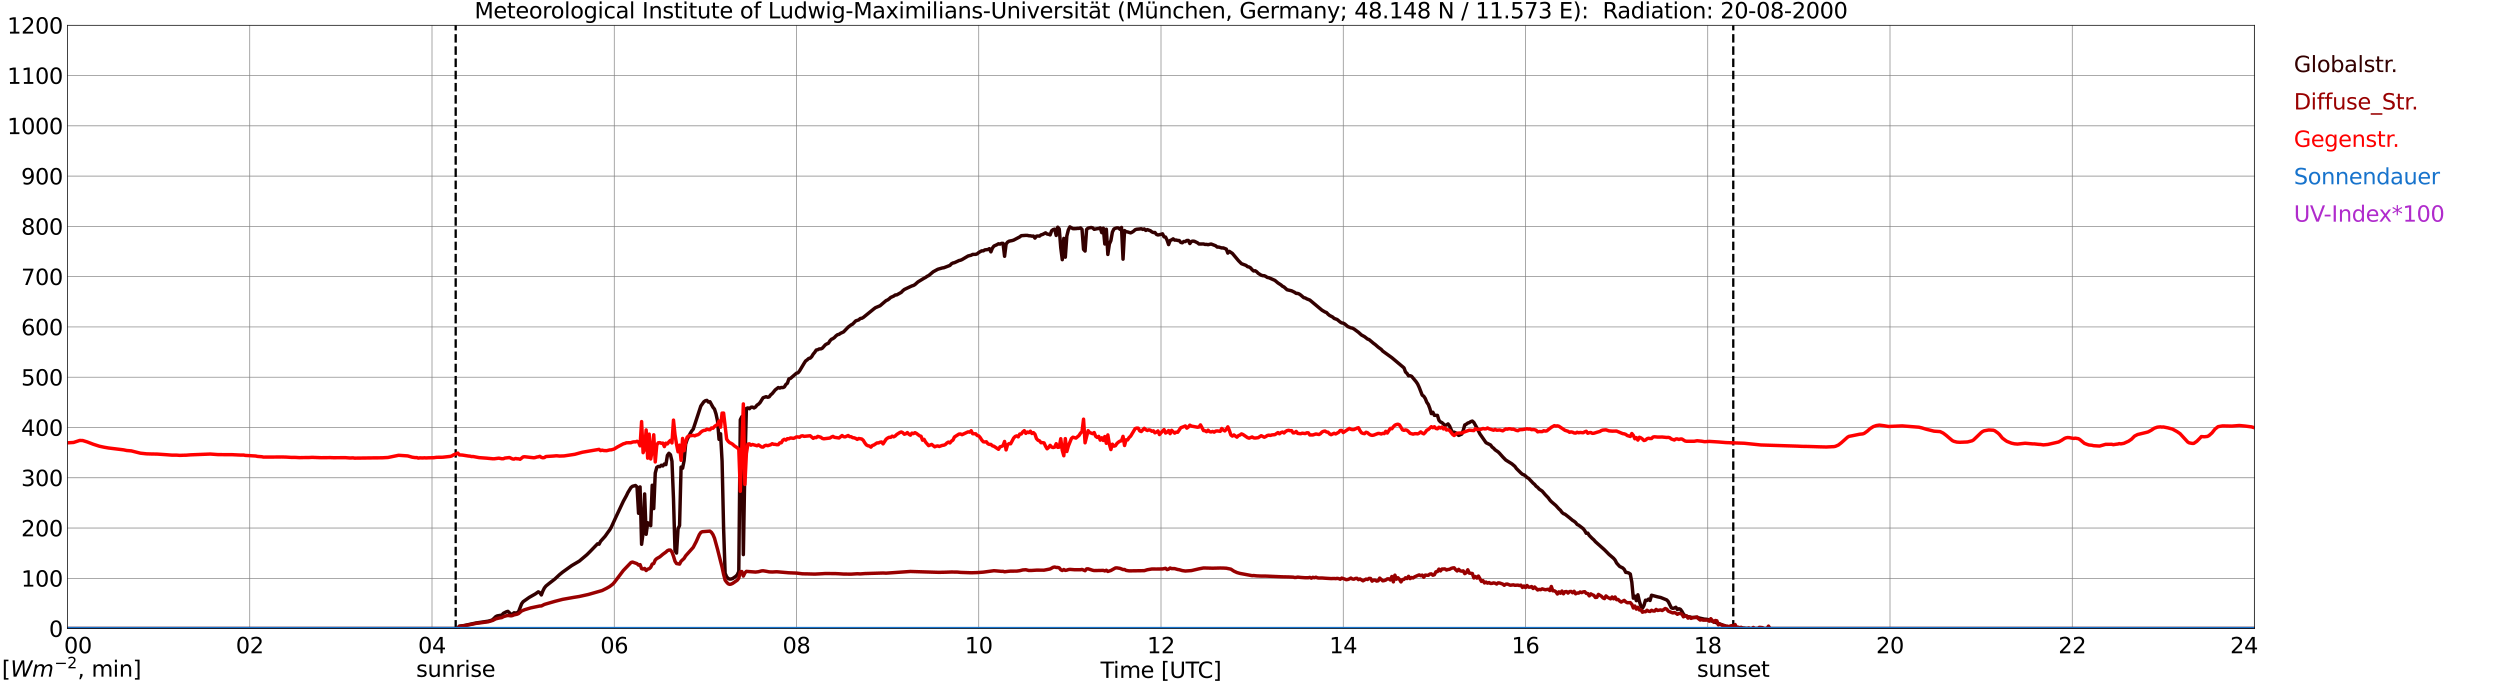 <?xml version="1.0" encoding="utf-8" standalone="no"?>
<!DOCTYPE svg PUBLIC "-//W3C//DTD SVG 1.1//EN"
  "http://www.w3.org/Graphics/SVG/1.1/DTD/svg11.dtd">
<svg xmlns:xlink="http://www.w3.org/1999/xlink" width="1085.4pt" height="296.64pt" viewBox="0 0 1085.4 296.64" xmlns="http://www.w3.org/2000/svg" version="1.1">
 <defs>
  <style type="text/css">*{stroke-linejoin: round; stroke-linecap: butt}</style>
 </defs>
 <g id="figure_1">
  <g id="patch_1">
   <path d="M 0 296.64 
L 1085.4 296.64 
L 1085.4 0 
L 0 0 
z
" style="fill: #ffffff"/>
  </g>
  <g id="axes_1">
   <g id="patch_2">
    <path d="M 29.306 272.909 
L 978.814 272.909 
L 978.814 10.976 
L 29.306 10.976 
z
" style="fill: #ffffff"/>
   </g>
   <g id="patch_3">
    <path d="M 978.814 272.909 
L 978.814 272.909 
L 978.814 10.976 
L 978.814 10.976 
z
" clip-path="url(#pb38602f020)" style="fill: #d3d3d3; opacity: 0.25; stroke: #d3d3d3; stroke-linejoin: miter"/>
   </g>
   <g id="matplotlib.axis_1">
    <g id="xtick_1">
     <g id="line2d_1">
      <path d="M 29.306 272.909 
L 29.306 10.976 
" clip-path="url(#pb38602f020)" style="fill: none; stroke: #808080; stroke-width: 0.3; stroke-linecap: square"/>
     </g>
     <g id="line2d_2"/>
     <g id="text_1">
      <!--    00 -->
      <g transform="translate(18.733 283.627) scale(0.095 -0.095)">
       <defs>
        <path id="DejaVuSans-20" transform="scale(0.016)"/>
        <path id="DejaVuSans-30" d="M 2034 4250 
Q 1547 4250 1301 3770 
Q 1056 3291 1056 2328 
Q 1056 1369 1301 889 
Q 1547 409 2034 409 
Q 2525 409 2770 889 
Q 3016 1369 3016 2328 
Q 3016 3291 2770 3770 
Q 2525 4250 2034 4250 
z
M 2034 4750 
Q 2819 4750 3233 4129 
Q 3647 3509 3647 2328 
Q 3647 1150 3233 529 
Q 2819 -91 2034 -91 
Q 1250 -91 836 529 
Q 422 1150 422 2328 
Q 422 3509 836 4129 
Q 1250 4750 2034 4750 
z
" transform="scale(0.016)"/>
       </defs>
       <use xlink:href="#DejaVuSans-20"/>
       <use xlink:href="#DejaVuSans-20" transform="translate(31.787 0)"/>
       <use xlink:href="#DejaVuSans-20" transform="translate(63.574 0)"/>
       <use xlink:href="#DejaVuSans-30" transform="translate(95.361 0)"/>
       <use xlink:href="#DejaVuSans-30" transform="translate(158.984 0)"/>
      </g>
     </g>
    </g>
    <g id="xtick_2">
     <g id="line2d_3">
      <path d="M 108.431 272.909 
L 108.431 10.976 
" clip-path="url(#pb38602f020)" style="fill: none; stroke: #808080; stroke-width: 0.3; stroke-linecap: square"/>
     </g>
     <g id="line2d_4"/>
     <g id="text_2">
      <!-- 02 -->
      <g transform="translate(102.387 283.627) scale(0.095 -0.095)">
       <defs>
        <path id="DejaVuSans-32" d="M 1228 531 
L 3431 531 
L 3431 0 
L 469 0 
L 469 531 
Q 828 903 1448 1529 
Q 2069 2156 2228 2338 
Q 2531 2678 2651 2914 
Q 2772 3150 2772 3378 
Q 2772 3750 2511 3984 
Q 2250 4219 1831 4219 
Q 1534 4219 1204 4116 
Q 875 4013 500 3803 
L 500 4441 
Q 881 4594 1212 4672 
Q 1544 4750 1819 4750 
Q 2544 4750 2975 4387 
Q 3406 4025 3406 3419 
Q 3406 3131 3298 2873 
Q 3191 2616 2906 2266 
Q 2828 2175 2409 1742 
Q 1991 1309 1228 531 
z
" transform="scale(0.016)"/>
       </defs>
       <use xlink:href="#DejaVuSans-30"/>
       <use xlink:href="#DejaVuSans-32" transform="translate(63.623 0)"/>
      </g>
     </g>
    </g>
    <g id="xtick_3">
     <g id="line2d_5">
      <path d="M 187.557 272.909 
L 187.557 10.976 
" clip-path="url(#pb38602f020)" style="fill: none; stroke: #808080; stroke-width: 0.3; stroke-linecap: square"/>
     </g>
     <g id="line2d_6"/>
     <g id="text_3">
      <!-- 04 -->
      <g transform="translate(181.513 283.627) scale(0.095 -0.095)">
       <defs>
        <path id="DejaVuSans-34" d="M 2419 4116 
L 825 1625 
L 2419 1625 
L 2419 4116 
z
M 2253 4666 
L 3047 4666 
L 3047 1625 
L 3713 1625 
L 3713 1100 
L 3047 1100 
L 3047 0 
L 2419 0 
L 2419 1100 
L 313 1100 
L 313 1709 
L 2253 4666 
z
" transform="scale(0.016)"/>
       </defs>
       <use xlink:href="#DejaVuSans-30"/>
       <use xlink:href="#DejaVuSans-34" transform="translate(63.623 0)"/>
      </g>
     </g>
    </g>
    <g id="xtick_4">
     <g id="line2d_7">
      <path d="M 266.683 272.909 
L 266.683 10.976 
" clip-path="url(#pb38602f020)" style="fill: none; stroke: #808080; stroke-width: 0.3; stroke-linecap: square"/>
     </g>
     <g id="line2d_8"/>
     <g id="text_4">
      <!-- 06 -->
      <g transform="translate(260.638 283.627) scale(0.095 -0.095)">
       <defs>
        <path id="DejaVuSans-36" d="M 2113 2584 
Q 1688 2584 1439 2293 
Q 1191 2003 1191 1497 
Q 1191 994 1439 701 
Q 1688 409 2113 409 
Q 2538 409 2786 701 
Q 3034 994 3034 1497 
Q 3034 2003 2786 2293 
Q 2538 2584 2113 2584 
z
M 3366 4563 
L 3366 3988 
Q 3128 4100 2886 4159 
Q 2644 4219 2406 4219 
Q 1781 4219 1451 3797 
Q 1122 3375 1075 2522 
Q 1259 2794 1537 2939 
Q 1816 3084 2150 3084 
Q 2853 3084 3261 2657 
Q 3669 2231 3669 1497 
Q 3669 778 3244 343 
Q 2819 -91 2113 -91 
Q 1303 -91 875 529 
Q 447 1150 447 2328 
Q 447 3434 972 4092 
Q 1497 4750 2381 4750 
Q 2619 4750 2861 4703 
Q 3103 4656 3366 4563 
z
" transform="scale(0.016)"/>
       </defs>
       <use xlink:href="#DejaVuSans-30"/>
       <use xlink:href="#DejaVuSans-36" transform="translate(63.623 0)"/>
      </g>
     </g>
    </g>
    <g id="xtick_5">
     <g id="line2d_9">
      <path d="M 345.808 272.909 
L 345.808 10.976 
" clip-path="url(#pb38602f020)" style="fill: none; stroke: #808080; stroke-width: 0.3; stroke-linecap: square"/>
     </g>
     <g id="line2d_10"/>
     <g id="text_5">
      <!-- 08 -->
      <g transform="translate(339.764 283.627) scale(0.095 -0.095)">
       <defs>
        <path id="DejaVuSans-38" d="M 2034 2216 
Q 1584 2216 1326 1975 
Q 1069 1734 1069 1313 
Q 1069 891 1326 650 
Q 1584 409 2034 409 
Q 2484 409 2743 651 
Q 3003 894 3003 1313 
Q 3003 1734 2745 1975 
Q 2488 2216 2034 2216 
z
M 1403 2484 
Q 997 2584 770 2862 
Q 544 3141 544 3541 
Q 544 4100 942 4425 
Q 1341 4750 2034 4750 
Q 2731 4750 3128 4425 
Q 3525 4100 3525 3541 
Q 3525 3141 3298 2862 
Q 3072 2584 2669 2484 
Q 3125 2378 3379 2068 
Q 3634 1759 3634 1313 
Q 3634 634 3220 271 
Q 2806 -91 2034 -91 
Q 1263 -91 848 271 
Q 434 634 434 1313 
Q 434 1759 690 2068 
Q 947 2378 1403 2484 
z
M 1172 3481 
Q 1172 3119 1398 2916 
Q 1625 2713 2034 2713 
Q 2441 2713 2670 2916 
Q 2900 3119 2900 3481 
Q 2900 3844 2670 4047 
Q 2441 4250 2034 4250 
Q 1625 4250 1398 4047 
Q 1172 3844 1172 3481 
z
" transform="scale(0.016)"/>
       </defs>
       <use xlink:href="#DejaVuSans-30"/>
       <use xlink:href="#DejaVuSans-38" transform="translate(63.623 0)"/>
      </g>
     </g>
    </g>
    <g id="xtick_6">
     <g id="line2d_11">
      <path d="M 424.934 272.909 
L 424.934 10.976 
" clip-path="url(#pb38602f020)" style="fill: none; stroke: #808080; stroke-width: 0.3; stroke-linecap: square"/>
     </g>
     <g id="line2d_12"/>
     <g id="text_6">
      <!-- 10 -->
      <g transform="translate(418.89 283.627) scale(0.095 -0.095)">
       <defs>
        <path id="DejaVuSans-31" d="M 794 531 
L 1825 531 
L 1825 4091 
L 703 3866 
L 703 4441 
L 1819 4666 
L 2450 4666 
L 2450 531 
L 3481 531 
L 3481 0 
L 794 0 
L 794 531 
z
" transform="scale(0.016)"/>
       </defs>
       <use xlink:href="#DejaVuSans-31"/>
       <use xlink:href="#DejaVuSans-30" transform="translate(63.623 0)"/>
      </g>
     </g>
    </g>
    <g id="xtick_7">
     <g id="line2d_13">
      <path d="M 504.06 272.909 
L 504.06 10.976 
" clip-path="url(#pb38602f020)" style="fill: none; stroke: #808080; stroke-width: 0.3; stroke-linecap: square"/>
     </g>
     <g id="line2d_14"/>
     <g id="text_7">
      <!-- 12 -->
      <g transform="translate(498.015 283.627) scale(0.095 -0.095)">
       <use xlink:href="#DejaVuSans-31"/>
       <use xlink:href="#DejaVuSans-32" transform="translate(63.623 0)"/>
      </g>
     </g>
    </g>
    <g id="xtick_8">
     <g id="line2d_15">
      <path d="M 583.185 272.909 
L 583.185 10.976 
" clip-path="url(#pb38602f020)" style="fill: none; stroke: #808080; stroke-width: 0.3; stroke-linecap: square"/>
     </g>
     <g id="line2d_16"/>
     <g id="text_8">
      <!-- 14 -->
      <g transform="translate(577.141 283.627) scale(0.095 -0.095)">
       <use xlink:href="#DejaVuSans-31"/>
       <use xlink:href="#DejaVuSans-34" transform="translate(63.623 0)"/>
      </g>
     </g>
    </g>
    <g id="xtick_9">
     <g id="line2d_17">
      <path d="M 662.311 272.909 
L 662.311 10.976 
" clip-path="url(#pb38602f020)" style="fill: none; stroke: #808080; stroke-width: 0.3; stroke-linecap: square"/>
     </g>
     <g id="line2d_18"/>
     <g id="text_9">
      <!-- 16 -->
      <g transform="translate(656.267 283.627) scale(0.095 -0.095)">
       <use xlink:href="#DejaVuSans-31"/>
       <use xlink:href="#DejaVuSans-36" transform="translate(63.623 0)"/>
      </g>
     </g>
    </g>
    <g id="xtick_10">
     <g id="line2d_19">
      <path d="M 741.437 272.909 
L 741.437 10.976 
" clip-path="url(#pb38602f020)" style="fill: none; stroke: #808080; stroke-width: 0.3; stroke-linecap: square"/>
     </g>
     <g id="line2d_20"/>
     <g id="text_10">
      <!-- 18 -->
      <g transform="translate(735.392 283.627) scale(0.095 -0.095)">
       <use xlink:href="#DejaVuSans-31"/>
       <use xlink:href="#DejaVuSans-38" transform="translate(63.623 0)"/>
      </g>
     </g>
    </g>
    <g id="xtick_11">
     <g id="line2d_21">
      <path d="M 820.562 272.909 
L 820.562 10.976 
" clip-path="url(#pb38602f020)" style="fill: none; stroke: #808080; stroke-width: 0.3; stroke-linecap: square"/>
     </g>
     <g id="line2d_22"/>
     <g id="text_11">
      <!-- 20 -->
      <g transform="translate(814.518 283.627) scale(0.095 -0.095)">
       <use xlink:href="#DejaVuSans-32"/>
       <use xlink:href="#DejaVuSans-30" transform="translate(63.623 0)"/>
      </g>
     </g>
    </g>
    <g id="xtick_12">
     <g id="line2d_23">
      <path d="M 899.688 272.909 
L 899.688 10.976 
" clip-path="url(#pb38602f020)" style="fill: none; stroke: #808080; stroke-width: 0.3; stroke-linecap: square"/>
     </g>
     <g id="line2d_24"/>
     <g id="text_12">
      <!-- 22 -->
      <g transform="translate(893.644 283.627) scale(0.095 -0.095)">
       <use xlink:href="#DejaVuSans-32"/>
       <use xlink:href="#DejaVuSans-32" transform="translate(63.623 0)"/>
      </g>
     </g>
    </g>
    <g id="xtick_13">
     <g id="line2d_25">
      <path d="M 978.814 272.909 
L 978.814 10.976 
" clip-path="url(#pb38602f020)" style="fill: none; stroke: #808080; stroke-width: 0.3; stroke-linecap: square"/>
     </g>
     <g id="line2d_26"/>
     <g id="text_13">
      <!-- 24    -->
      <g transform="translate(968.241 283.627) scale(0.095 -0.095)">
       <use xlink:href="#DejaVuSans-32"/>
       <use xlink:href="#DejaVuSans-34" transform="translate(63.623 0)"/>
       <use xlink:href="#DejaVuSans-20" transform="translate(127.246 0)"/>
       <use xlink:href="#DejaVuSans-20" transform="translate(159.033 0)"/>
       <use xlink:href="#DejaVuSans-20" transform="translate(190.82 0)"/>
      </g>
     </g>
    </g>
    <g id="text_14">
     <!-- Time [UTC] -->
     <g transform="translate(477.806 294.322) scale(0.095 -0.095)">
      <defs>
       <path id="DejaVuSans-54" d="M -19 4666 
L 3928 4666 
L 3928 4134 
L 2272 4134 
L 2272 0 
L 1638 0 
L 1638 4134 
L -19 4134 
L -19 4666 
z
" transform="scale(0.016)"/>
       <path id="DejaVuSans-69" d="M 603 3500 
L 1178 3500 
L 1178 0 
L 603 0 
L 603 3500 
z
M 603 4863 
L 1178 4863 
L 1178 4134 
L 603 4134 
L 603 4863 
z
" transform="scale(0.016)"/>
       <path id="DejaVuSans-6d" d="M 3328 2828 
Q 3544 3216 3844 3400 
Q 4144 3584 4550 3584 
Q 5097 3584 5394 3201 
Q 5691 2819 5691 2113 
L 5691 0 
L 5113 0 
L 5113 2094 
Q 5113 2597 4934 2840 
Q 4756 3084 4391 3084 
Q 3944 3084 3684 2787 
Q 3425 2491 3425 1978 
L 3425 0 
L 2847 0 
L 2847 2094 
Q 2847 2600 2669 2842 
Q 2491 3084 2119 3084 
Q 1678 3084 1418 2786 
Q 1159 2488 1159 1978 
L 1159 0 
L 581 0 
L 581 3500 
L 1159 3500 
L 1159 2956 
Q 1356 3278 1631 3431 
Q 1906 3584 2284 3584 
Q 2666 3584 2933 3390 
Q 3200 3197 3328 2828 
z
" transform="scale(0.016)"/>
       <path id="DejaVuSans-65" d="M 3597 1894 
L 3597 1613 
L 953 1613 
Q 991 1019 1311 708 
Q 1631 397 2203 397 
Q 2534 397 2845 478 
Q 3156 559 3463 722 
L 3463 178 
Q 3153 47 2828 -22 
Q 2503 -91 2169 -91 
Q 1331 -91 842 396 
Q 353 884 353 1716 
Q 353 2575 817 3079 
Q 1281 3584 2069 3584 
Q 2775 3584 3186 3129 
Q 3597 2675 3597 1894 
z
M 3022 2063 
Q 3016 2534 2758 2815 
Q 2500 3097 2075 3097 
Q 1594 3097 1305 2825 
Q 1016 2553 972 2059 
L 3022 2063 
z
" transform="scale(0.016)"/>
       <path id="DejaVuSans-5b" d="M 550 4863 
L 1875 4863 
L 1875 4416 
L 1125 4416 
L 1125 -397 
L 1875 -397 
L 1875 -844 
L 550 -844 
L 550 4863 
z
" transform="scale(0.016)"/>
       <path id="DejaVuSans-55" d="M 556 4666 
L 1191 4666 
L 1191 1831 
Q 1191 1081 1462 751 
Q 1734 422 2344 422 
Q 2950 422 3222 751 
Q 3494 1081 3494 1831 
L 3494 4666 
L 4128 4666 
L 4128 1753 
Q 4128 841 3676 375 
Q 3225 -91 2344 -91 
Q 1459 -91 1007 375 
Q 556 841 556 1753 
L 556 4666 
z
" transform="scale(0.016)"/>
       <path id="DejaVuSans-43" d="M 4122 4306 
L 4122 3641 
Q 3803 3938 3442 4084 
Q 3081 4231 2675 4231 
Q 1875 4231 1450 3742 
Q 1025 3253 1025 2328 
Q 1025 1406 1450 917 
Q 1875 428 2675 428 
Q 3081 428 3442 575 
Q 3803 722 4122 1019 
L 4122 359 
Q 3791 134 3420 21 
Q 3050 -91 2638 -91 
Q 1578 -91 968 557 
Q 359 1206 359 2328 
Q 359 3453 968 4101 
Q 1578 4750 2638 4750 
Q 3056 4750 3426 4639 
Q 3797 4528 4122 4306 
z
" transform="scale(0.016)"/>
       <path id="DejaVuSans-5d" d="M 1947 4863 
L 1947 -844 
L 622 -844 
L 622 -397 
L 1369 -397 
L 1369 4416 
L 622 4416 
L 622 4863 
L 1947 4863 
z
" transform="scale(0.016)"/>
      </defs>
      <use xlink:href="#DejaVuSans-54"/>
      <use xlink:href="#DejaVuSans-69" transform="translate(57.959 0)"/>
      <use xlink:href="#DejaVuSans-6d" transform="translate(85.742 0)"/>
      <use xlink:href="#DejaVuSans-65" transform="translate(183.154 0)"/>
      <use xlink:href="#DejaVuSans-20" transform="translate(244.678 0)"/>
      <use xlink:href="#DejaVuSans-5b" transform="translate(276.465 0)"/>
      <use xlink:href="#DejaVuSans-55" transform="translate(315.479 0)"/>
      <use xlink:href="#DejaVuSans-54" transform="translate(388.672 0)"/>
      <use xlink:href="#DejaVuSans-43" transform="translate(443.881 0)"/>
      <use xlink:href="#DejaVuSans-5d" transform="translate(513.705 0)"/>
     </g>
    </g>
   </g>
   <g id="matplotlib.axis_2">
    <g id="ytick_1">
     <g id="line2d_27">
      <path d="M 29.306 272.909 
L 978.814 272.909 
" clip-path="url(#pb38602f020)" style="fill: none; stroke: #808080; stroke-width: 0.3; stroke-linecap: square"/>
     </g>
     <g id="line2d_28"/>
     <g id="text_15">
      <!-- 0 -->
      <g transform="translate(21.261 276.518) scale(0.095 -0.095)">
       <use xlink:href="#DejaVuSans-30"/>
      </g>
     </g>
    </g>
    <g id="ytick_2">
     <g id="line2d_29">
      <path d="M 29.306 251.081 
L 978.814 251.081 
" clip-path="url(#pb38602f020)" style="fill: none; stroke: #808080; stroke-width: 0.3; stroke-linecap: square"/>
     </g>
     <g id="line2d_30"/>
     <g id="text_16">
      <!-- 100 -->
      <g transform="translate(9.173 254.69) scale(0.095 -0.095)">
       <use xlink:href="#DejaVuSans-31"/>
       <use xlink:href="#DejaVuSans-30" transform="translate(63.623 0)"/>
       <use xlink:href="#DejaVuSans-30" transform="translate(127.246 0)"/>
      </g>
     </g>
    </g>
    <g id="ytick_3">
     <g id="line2d_31">
      <path d="M 29.306 229.253 
L 978.814 229.253 
" clip-path="url(#pb38602f020)" style="fill: none; stroke: #808080; stroke-width: 0.3; stroke-linecap: square"/>
     </g>
     <g id="line2d_32"/>
     <g id="text_17">
      <!-- 200 -->
      <g transform="translate(9.173 232.863) scale(0.095 -0.095)">
       <use xlink:href="#DejaVuSans-32"/>
       <use xlink:href="#DejaVuSans-30" transform="translate(63.623 0)"/>
       <use xlink:href="#DejaVuSans-30" transform="translate(127.246 0)"/>
      </g>
     </g>
    </g>
    <g id="ytick_4">
     <g id="line2d_33">
      <path d="M 29.306 207.426 
L 978.814 207.426 
" clip-path="url(#pb38602f020)" style="fill: none; stroke: #808080; stroke-width: 0.3; stroke-linecap: square"/>
     </g>
     <g id="line2d_34"/>
     <g id="text_18">
      <!-- 300 -->
      <g transform="translate(9.173 211.035) scale(0.095 -0.095)">
       <defs>
        <path id="DejaVuSans-33" d="M 2597 2516 
Q 3050 2419 3304 2112 
Q 3559 1806 3559 1356 
Q 3559 666 3084 287 
Q 2609 -91 1734 -91 
Q 1441 -91 1130 -33 
Q 819 25 488 141 
L 488 750 
Q 750 597 1062 519 
Q 1375 441 1716 441 
Q 2309 441 2620 675 
Q 2931 909 2931 1356 
Q 2931 1769 2642 2001 
Q 2353 2234 1838 2234 
L 1294 2234 
L 1294 2753 
L 1863 2753 
Q 2328 2753 2575 2939 
Q 2822 3125 2822 3475 
Q 2822 3834 2567 4026 
Q 2313 4219 1838 4219 
Q 1578 4219 1281 4162 
Q 984 4106 628 3988 
L 628 4550 
Q 988 4650 1302 4700 
Q 1616 4750 1894 4750 
Q 2613 4750 3031 4423 
Q 3450 4097 3450 3541 
Q 3450 3153 3228 2886 
Q 3006 2619 2597 2516 
z
" transform="scale(0.016)"/>
       </defs>
       <use xlink:href="#DejaVuSans-33"/>
       <use xlink:href="#DejaVuSans-30" transform="translate(63.623 0)"/>
       <use xlink:href="#DejaVuSans-30" transform="translate(127.246 0)"/>
      </g>
     </g>
    </g>
    <g id="ytick_5">
     <g id="line2d_35">
      <path d="M 29.306 185.598 
L 978.814 185.598 
" clip-path="url(#pb38602f020)" style="fill: none; stroke: #808080; stroke-width: 0.3; stroke-linecap: square"/>
     </g>
     <g id="line2d_36"/>
     <g id="text_19">
      <!-- 400 -->
      <g transform="translate(9.173 189.207) scale(0.095 -0.095)">
       <use xlink:href="#DejaVuSans-34"/>
       <use xlink:href="#DejaVuSans-30" transform="translate(63.623 0)"/>
       <use xlink:href="#DejaVuSans-30" transform="translate(127.246 0)"/>
      </g>
     </g>
    </g>
    <g id="ytick_6">
     <g id="line2d_37">
      <path d="M 29.306 163.77 
L 978.814 163.77 
" clip-path="url(#pb38602f020)" style="fill: none; stroke: #808080; stroke-width: 0.3; stroke-linecap: square"/>
     </g>
     <g id="line2d_38"/>
     <g id="text_20">
      <!-- 500 -->
      <g transform="translate(9.173 167.379) scale(0.095 -0.095)">
       <defs>
        <path id="DejaVuSans-35" d="M 691 4666 
L 3169 4666 
L 3169 4134 
L 1269 4134 
L 1269 2991 
Q 1406 3038 1543 3061 
Q 1681 3084 1819 3084 
Q 2600 3084 3056 2656 
Q 3513 2228 3513 1497 
Q 3513 744 3044 326 
Q 2575 -91 1722 -91 
Q 1428 -91 1123 -41 
Q 819 9 494 109 
L 494 744 
Q 775 591 1075 516 
Q 1375 441 1709 441 
Q 2250 441 2565 725 
Q 2881 1009 2881 1497 
Q 2881 1984 2565 2268 
Q 2250 2553 1709 2553 
Q 1456 2553 1204 2497 
Q 953 2441 691 2322 
L 691 4666 
z
" transform="scale(0.016)"/>
       </defs>
       <use xlink:href="#DejaVuSans-35"/>
       <use xlink:href="#DejaVuSans-30" transform="translate(63.623 0)"/>
       <use xlink:href="#DejaVuSans-30" transform="translate(127.246 0)"/>
      </g>
     </g>
    </g>
    <g id="ytick_7">
     <g id="line2d_39">
      <path d="M 29.306 141.942 
L 978.814 141.942 
" clip-path="url(#pb38602f020)" style="fill: none; stroke: #808080; stroke-width: 0.3; stroke-linecap: square"/>
     </g>
     <g id="line2d_40"/>
     <g id="text_21">
      <!-- 600 -->
      <g transform="translate(9.173 145.551) scale(0.095 -0.095)">
       <use xlink:href="#DejaVuSans-36"/>
       <use xlink:href="#DejaVuSans-30" transform="translate(63.623 0)"/>
       <use xlink:href="#DejaVuSans-30" transform="translate(127.246 0)"/>
      </g>
     </g>
    </g>
    <g id="ytick_8">
     <g id="line2d_41">
      <path d="M 29.306 120.114 
L 978.814 120.114 
" clip-path="url(#pb38602f020)" style="fill: none; stroke: #808080; stroke-width: 0.3; stroke-linecap: square"/>
     </g>
     <g id="line2d_42"/>
     <g id="text_22">
      <!-- 700 -->
      <g transform="translate(9.173 123.724) scale(0.095 -0.095)">
       <defs>
        <path id="DejaVuSans-37" d="M 525 4666 
L 3525 4666 
L 3525 4397 
L 1831 0 
L 1172 0 
L 2766 4134 
L 525 4134 
L 525 4666 
z
" transform="scale(0.016)"/>
       </defs>
       <use xlink:href="#DejaVuSans-37"/>
       <use xlink:href="#DejaVuSans-30" transform="translate(63.623 0)"/>
       <use xlink:href="#DejaVuSans-30" transform="translate(127.246 0)"/>
      </g>
     </g>
    </g>
    <g id="ytick_9">
     <g id="line2d_43">
      <path d="M 29.306 98.287 
L 978.814 98.287 
" clip-path="url(#pb38602f020)" style="fill: none; stroke: #808080; stroke-width: 0.3; stroke-linecap: square"/>
     </g>
     <g id="line2d_44"/>
     <g id="text_23">
      <!-- 800 -->
      <g transform="translate(9.173 101.896) scale(0.095 -0.095)">
       <use xlink:href="#DejaVuSans-38"/>
       <use xlink:href="#DejaVuSans-30" transform="translate(63.623 0)"/>
       <use xlink:href="#DejaVuSans-30" transform="translate(127.246 0)"/>
      </g>
     </g>
    </g>
    <g id="ytick_10">
     <g id="line2d_45">
      <path d="M 29.306 76.459 
L 978.814 76.459 
" clip-path="url(#pb38602f020)" style="fill: none; stroke: #808080; stroke-width: 0.3; stroke-linecap: square"/>
     </g>
     <g id="line2d_46"/>
     <g id="text_24">
      <!-- 900 -->
      <g transform="translate(9.173 80.068) scale(0.095 -0.095)">
       <defs>
        <path id="DejaVuSans-39" d="M 703 97 
L 703 672 
Q 941 559 1184 500 
Q 1428 441 1663 441 
Q 2288 441 2617 861 
Q 2947 1281 2994 2138 
Q 2813 1869 2534 1725 
Q 2256 1581 1919 1581 
Q 1219 1581 811 2004 
Q 403 2428 403 3163 
Q 403 3881 828 4315 
Q 1253 4750 1959 4750 
Q 2769 4750 3195 4129 
Q 3622 3509 3622 2328 
Q 3622 1225 3098 567 
Q 2575 -91 1691 -91 
Q 1453 -91 1209 -44 
Q 966 3 703 97 
z
M 1959 2075 
Q 2384 2075 2632 2365 
Q 2881 2656 2881 3163 
Q 2881 3666 2632 3958 
Q 2384 4250 1959 4250 
Q 1534 4250 1286 3958 
Q 1038 3666 1038 3163 
Q 1038 2656 1286 2365 
Q 1534 2075 1959 2075 
z
" transform="scale(0.016)"/>
       </defs>
       <use xlink:href="#DejaVuSans-39"/>
       <use xlink:href="#DejaVuSans-30" transform="translate(63.623 0)"/>
       <use xlink:href="#DejaVuSans-30" transform="translate(127.246 0)"/>
      </g>
     </g>
    </g>
    <g id="ytick_11">
     <g id="line2d_47">
      <path d="M 29.306 54.631 
L 978.814 54.631 
" clip-path="url(#pb38602f020)" style="fill: none; stroke: #808080; stroke-width: 0.3; stroke-linecap: square"/>
     </g>
     <g id="line2d_48"/>
     <g id="text_25">
      <!-- 1000 -->
      <g transform="translate(3.128 58.24) scale(0.095 -0.095)">
       <use xlink:href="#DejaVuSans-31"/>
       <use xlink:href="#DejaVuSans-30" transform="translate(63.623 0)"/>
       <use xlink:href="#DejaVuSans-30" transform="translate(127.246 0)"/>
       <use xlink:href="#DejaVuSans-30" transform="translate(190.869 0)"/>
      </g>
     </g>
    </g>
    <g id="ytick_12">
     <g id="line2d_49">
      <path d="M 29.306 32.803 
L 978.814 32.803 
" clip-path="url(#pb38602f020)" style="fill: none; stroke: #808080; stroke-width: 0.3; stroke-linecap: square"/>
     </g>
     <g id="line2d_50"/>
     <g id="text_26">
      <!-- 1100 -->
      <g transform="translate(3.128 36.413) scale(0.095 -0.095)">
       <use xlink:href="#DejaVuSans-31"/>
       <use xlink:href="#DejaVuSans-31" transform="translate(63.623 0)"/>
       <use xlink:href="#DejaVuSans-30" transform="translate(127.246 0)"/>
       <use xlink:href="#DejaVuSans-30" transform="translate(190.869 0)"/>
      </g>
     </g>
    </g>
    <g id="ytick_13">
     <g id="line2d_51">
      <path d="M 29.306 10.976 
L 978.814 10.976 
" clip-path="url(#pb38602f020)" style="fill: none; stroke: #808080; stroke-width: 0.3; stroke-linecap: square"/>
     </g>
     <g id="line2d_52"/>
     <g id="text_27">
      <!-- 1200 -->
      <g transform="translate(3.128 14.585) scale(0.095 -0.095)">
       <use xlink:href="#DejaVuSans-31"/>
       <use xlink:href="#DejaVuSans-32" transform="translate(63.623 0)"/>
       <use xlink:href="#DejaVuSans-30" transform="translate(127.246 0)"/>
       <use xlink:href="#DejaVuSans-30" transform="translate(190.869 0)"/>
      </g>
     </g>
    </g>
   </g>
   <g id="line2d_53">
    <path d="M 197.843 272.909 
L 197.843 10.976 
" clip-path="url(#pb38602f020)" style="fill: none; stroke-dasharray: 3.7,1.6; stroke-dashoffset: 0; stroke: #000000"/>
   </g>
   <g id="line2d_54">
    <path d="M 752.514 272.909 
L 752.514 10.976 
" clip-path="url(#pb38602f020)" style="fill: none; stroke-dasharray: 3.7,1.6; stroke-dashoffset: 0; stroke: #000000"/>
   </g>
   <g id="line2d_55">
    <path d="M 29.306 272.909 
L 198.767 272.909 
L 199.426 271.87 
L 201.404 271.603 
L 206.679 270.473 
L 209.317 270.086 
L 211.954 269.689 
L 213.273 269.336 
L 213.932 269.01 
L 215.251 267.707 
L 215.91 267.386 
L 217.889 267.052 
L 218.548 266.278 
L 219.867 265.601 
L 220.526 265.426 
L 221.845 266.692 
L 222.504 266.679 
L 223.164 266.048 
L 223.823 266.153 
L 224.482 266.024 
L 225.142 265.559 
L 226.461 262.132 
L 227.12 261.237 
L 229.757 259.371 
L 232.395 257.876 
L 233.714 256.944 
L 234.373 257.315 
L 235.033 258.297 
L 235.692 256.59 
L 236.351 255.281 
L 237.011 254.449 
L 238.329 253.371 
L 240.967 251.326 
L 242.945 249.47 
L 244.264 248.403 
L 248.22 245.554 
L 251.517 243.607 
L 253.495 241.942 
L 254.814 240.824 
L 256.133 239.517 
L 259.43 236.096 
L 260.089 236.275 
L 260.748 235.018 
L 262.726 232.82 
L 264.045 230.945 
L 264.705 230.059 
L 265.364 228.941 
L 267.342 224.619 
L 270.639 217.606 
L 271.958 215.205 
L 272.617 213.834 
L 273.936 211.675 
L 274.595 211.132 
L 275.914 210.787 
L 276.573 211.424 
L 277.233 222.849 
L 277.892 211.4 
L 278.552 236.31 
L 279.211 231.323 
L 279.87 214.448 
L 280.53 231.964 
L 281.189 226.944 
L 281.849 227.738 
L 282.508 228.23 
L 283.167 210.673 
L 283.827 220.81 
L 284.486 205.369 
L 285.145 202.907 
L 285.805 202.506 
L 286.464 202.608 
L 287.124 201.984 
L 287.783 202.292 
L 288.442 201.451 
L 289.102 201.72 
L 289.761 197.714 
L 290.42 196.791 
L 291.08 197.407 
L 291.739 200.244 
L 292.399 216.456 
L 293.058 239.067 
L 293.717 240.119 
L 294.377 229.533 
L 295.036 228.177 
L 295.696 202.785 
L 296.355 203.265 
L 297.014 199.921 
L 297.674 192.803 
L 298.333 190.823 
L 299.652 188.208 
L 300.311 187.115 
L 300.971 186.325 
L 304.267 176.29 
L 305.586 174.435 
L 306.246 173.977 
L 306.905 173.822 
L 307.564 174.568 
L 308.224 174.411 
L 309.543 176.812 
L 310.202 177.624 
L 310.861 179.685 
L 311.521 182.734 
L 312.18 190.756 
L 312.839 188.333 
L 313.499 200.255 
L 314.158 229.404 
L 314.818 248.892 
L 315.477 250.396 
L 316.136 251.138 
L 316.796 251.43 
L 317.455 251.371 
L 318.114 251.151 
L 319.433 250.243 
L 320.093 249.555 
L 320.752 248.121 
L 321.411 182.241 
L 322.071 180.92 
L 322.73 240.781 
L 323.39 202.337 
L 324.049 177.325 
L 324.708 177.102 
L 325.368 177.46 
L 326.027 176.816 
L 326.686 176.742 
L 327.346 177.126 
L 328.005 176.727 
L 328.665 175.895 
L 329.324 175.467 
L 329.983 174.784 
L 331.302 172.68 
L 332.621 172.226 
L 333.28 172.492 
L 333.94 172.311 
L 334.599 171.423 
L 335.258 170.897 
L 336.577 169.277 
L 337.896 168.262 
L 338.555 168.489 
L 339.215 168.218 
L 339.874 168.282 
L 340.533 168.002 
L 341.193 166.924 
L 341.852 166.389 
L 342.512 164.49 
L 343.171 164.305 
L 345.808 162.015 
L 346.468 161.86 
L 347.127 161.046 
L 349.105 157.737 
L 349.765 156.715 
L 350.424 156.259 
L 351.083 155.644 
L 351.743 155.495 
L 352.402 154.847 
L 353.062 153.738 
L 353.721 152.965 
L 354.38 151.97 
L 355.04 151.835 
L 355.699 151.477 
L 356.359 151.481 
L 357.018 151.175 
L 358.337 149.695 
L 358.996 149.3 
L 359.655 149.047 
L 360.315 147.989 
L 360.974 147.294 
L 361.634 146.998 
L 362.293 146.515 
L 362.952 145.821 
L 363.612 145.326 
L 364.271 145.162 
L 364.93 144.708 
L 366.249 144.088 
L 368.227 142.032 
L 369.546 141.041 
L 370.206 140.689 
L 371.524 139.314 
L 372.843 138.875 
L 373.502 138.273 
L 374.162 138.181 
L 374.821 137.81 
L 379.437 134.071 
L 380.096 133.584 
L 382.074 132.753 
L 384.712 130.502 
L 385.371 130.223 
L 386.031 129.751 
L 386.69 129.14 
L 388.009 128.551 
L 388.668 128.069 
L 389.328 128.031 
L 391.306 126.927 
L 391.965 126.213 
L 392.624 125.683 
L 394.603 124.74 
L 395.921 124.133 
L 396.581 123.932 
L 397.24 123.552 
L 398.559 122.38 
L 401.196 120.785 
L 401.856 120.444 
L 402.515 119.964 
L 403.175 119.66 
L 405.153 118.002 
L 407.131 116.915 
L 409.109 116.332 
L 409.768 116.244 
L 412.406 115.24 
L 413.065 114.544 
L 413.725 114.184 
L 414.384 114.049 
L 415.703 113.435 
L 416.362 113.112 
L 417.022 112.977 
L 417.681 112.693 
L 420.318 111.137 
L 421.637 110.807 
L 422.297 110.445 
L 423.615 110.43 
L 424.275 110.196 
L 424.934 109.622 
L 426.253 108.891 
L 426.912 108.926 
L 427.572 108.489 
L 428.89 108.336 
L 429.55 107.963 
L 430.209 109.342 
L 430.869 107.712 
L 431.528 106.828 
L 432.847 106.223 
L 433.506 105.839 
L 434.165 105.99 
L 434.825 105.651 
L 435.484 105.66 
L 436.144 111.266 
L 436.803 105.985 
L 437.462 105.104 
L 438.122 104.713 
L 439.44 104.442 
L 440.1 104.239 
L 442.737 102.851 
L 443.397 102.323 
L 445.375 102.183 
L 446.034 102.196 
L 446.694 102.355 
L 447.353 102.386 
L 448.012 102.532 
L 448.672 102.484 
L 449.331 103.37 
L 449.991 102.523 
L 450.65 102.454 
L 451.309 102.513 
L 451.969 101.965 
L 452.628 101.799 
L 453.947 101.094 
L 454.606 101.609 
L 455.266 101.714 
L 455.925 101.989 
L 456.584 100.17 
L 457.244 99.673 
L 457.903 99.494 
L 458.563 102.222 
L 459.222 98.643 
L 459.881 99.398 
L 460.541 107.548 
L 461.2 112.743 
L 461.859 103.497 
L 462.519 111.663 
L 463.178 102.451 
L 463.838 99.812 
L 464.497 98.512 
L 465.816 99.282 
L 467.134 99.262 
L 467.794 99.153 
L 468.453 99.162 
L 469.113 98.942 
L 469.772 99.607 
L 470.431 108.284 
L 471.091 108.998 
L 471.75 99.647 
L 472.409 99.031 
L 473.728 98.769 
L 474.388 98.924 
L 475.047 99.555 
L 476.366 99.284 
L 477.025 99.214 
L 477.685 98.924 
L 478.344 101.013 
L 479.003 99.055 
L 479.663 105.933 
L 480.322 99.524 
L 480.981 110.469 
L 481.641 105.966 
L 482.3 104.475 
L 482.96 100.753 
L 483.619 99.424 
L 484.278 99.097 
L 484.938 98.92 
L 485.597 98.959 
L 486.256 99.551 
L 486.916 98.752 
L 487.575 112.516 
L 488.235 100.109 
L 488.894 100.6 
L 489.553 100.697 
L 490.872 101.103 
L 491.532 100.793 
L 492.191 100.341 
L 492.85 99.734 
L 493.51 99.531 
L 494.828 99.409 
L 495.488 99.306 
L 496.147 99.599 
L 496.807 99.413 
L 497.466 100.048 
L 498.125 99.69 
L 499.444 100.175 
L 500.103 100.686 
L 500.763 100.965 
L 501.422 100.93 
L 502.082 101.773 
L 502.741 102.024 
L 504.06 101.744 
L 504.719 101.515 
L 505.379 102.823 
L 506.038 102.925 
L 506.697 104.257 
L 507.357 106.191 
L 508.016 104.416 
L 508.675 104.139 
L 509.335 103.702 
L 509.994 104.248 
L 510.654 104.222 
L 511.313 104.398 
L 511.972 104.431 
L 512.632 105.234 
L 513.291 105.409 
L 513.95 104.842 
L 514.61 104.883 
L 515.269 104.394 
L 515.929 104.398 
L 516.588 105.734 
L 517.247 104.826 
L 517.907 104.671 
L 518.566 104.759 
L 519.885 105.398 
L 520.544 105.933 
L 522.522 105.92 
L 523.182 106.129 
L 523.841 106.101 
L 524.501 106.234 
L 525.819 105.937 
L 527.797 106.712 
L 528.457 107.264 
L 529.116 107.256 
L 530.435 107.655 
L 531.094 107.629 
L 532.413 108.153 
L 533.073 109.884 
L 533.732 109.142 
L 535.051 110.021 
L 537.688 113.162 
L 539.007 114.487 
L 540.985 115.232 
L 541.644 115.788 
L 542.304 115.915 
L 542.963 116.316 
L 543.623 117.098 
L 544.282 117.646 
L 544.941 117.548 
L 545.601 117.986 
L 546.26 118.656 
L 547.579 119.484 
L 548.238 119.68 
L 548.898 119.713 
L 549.557 120.014 
L 550.216 120.464 
L 550.876 120.566 
L 553.513 121.738 
L 554.832 122.845 
L 556.151 123.696 
L 556.81 124.286 
L 557.47 124.6 
L 558.788 125.796 
L 560.107 126.104 
L 560.766 126.261 
L 562.085 126.92 
L 562.745 127.383 
L 563.404 127.385 
L 564.063 127.649 
L 564.723 128.101 
L 566.042 129.232 
L 566.701 129.369 
L 567.36 129.765 
L 568.679 130.273 
L 573.954 134.682 
L 575.273 135.453 
L 575.932 135.704 
L 576.592 136.418 
L 577.251 136.952 
L 578.57 137.638 
L 579.229 138.24 
L 580.548 138.727 
L 581.867 139.814 
L 582.526 140.209 
L 583.185 140.299 
L 583.845 140.67 
L 585.164 141.779 
L 586.482 142.329 
L 587.142 142.457 
L 587.801 142.8 
L 589.779 144.258 
L 591.098 145.443 
L 592.417 146.159 
L 593.736 147.201 
L 594.395 147.425 
L 596.373 149.091 
L 597.032 149.556 
L 598.351 150.713 
L 599.67 151.684 
L 600.329 152.43 
L 604.286 155.288 
L 609.561 159.721 
L 610.22 161.515 
L 610.879 162.133 
L 611.539 163.165 
L 612.198 163.124 
L 612.858 163.368 
L 614.836 165.752 
L 615.495 166.745 
L 616.154 168.173 
L 617.473 171.569 
L 618.133 172.017 
L 618.792 173.016 
L 619.451 174.645 
L 620.111 175.588 
L 620.77 177.334 
L 621.429 179.573 
L 622.089 178.984 
L 622.748 180.331 
L 624.067 180.337 
L 624.726 182.446 
L 625.386 183.184 
L 626.045 183.487 
L 627.364 184.677 
L 628.023 184.502 
L 628.683 184.052 
L 629.342 184.956 
L 630.661 187.973 
L 631.32 187.615 
L 631.98 187.927 
L 633.298 189.038 
L 634.617 188.468 
L 635.276 186.864 
L 635.936 184.511 
L 636.595 184.183 
L 637.255 183.673 
L 637.914 183.478 
L 638.573 183.029 
L 639.233 182.817 
L 639.892 183.43 
L 641.211 185.772 
L 642.53 188.407 
L 645.167 192.203 
L 647.145 193.196 
L 647.805 194.089 
L 648.464 194.589 
L 649.123 195.307 
L 650.442 196.208 
L 651.102 196.876 
L 652.42 198.363 
L 653.739 199.718 
L 656.377 201.36 
L 657.695 202.475 
L 658.355 203.403 
L 660.333 205.365 
L 660.992 205.93 
L 661.652 206.162 
L 662.311 206.648 
L 662.97 207.31 
L 663.63 207.659 
L 665.608 209.763 
L 666.267 210.307 
L 666.927 211.121 
L 667.586 211.592 
L 668.246 212.332 
L 669.564 213.236 
L 670.883 214.775 
L 672.202 216.139 
L 672.861 217.069 
L 673.521 217.787 
L 675.499 219.488 
L 676.817 220.941 
L 677.477 221.539 
L 678.136 222.447 
L 678.796 223.011 
L 679.455 223.251 
L 681.433 224.807 
L 682.752 225.925 
L 683.411 226.315 
L 684.071 226.857 
L 684.73 227.699 
L 685.389 228.011 
L 687.368 229.533 
L 688.027 230.388 
L 688.686 231.539 
L 689.346 231.451 
L 690.005 232.493 
L 691.324 233.817 
L 691.983 234.389 
L 692.643 235.166 
L 696.599 238.698 
L 698.577 240.702 
L 700.555 242.398 
L 701.215 243.177 
L 701.874 244.456 
L 703.193 245.921 
L 704.511 246.569 
L 705.171 247.2 
L 705.83 248.501 
L 706.49 248.571 
L 707.149 248.78 
L 707.808 249.226 
L 708.468 252.764 
L 709.127 259.692 
L 709.786 258.817 
L 710.446 260.779 
L 711.105 258.234 
L 711.765 261.139 
L 712.424 263.156 
L 713.083 264.062 
L 713.743 262.842 
L 714.402 260.583 
L 715.062 260.681 
L 715.721 260.109 
L 716.38 260.703 
L 717.04 258.428 
L 719.677 259.125 
L 720.996 259.411 
L 723.633 260.471 
L 724.293 261.194 
L 725.612 263.857 
L 726.271 264.136 
L 726.93 263.968 
L 727.59 263.643 
L 728.249 264.634 
L 728.909 264.298 
L 729.568 264.527 
L 730.227 265.435 
L 730.887 266.631 
L 731.546 267.282 
L 732.865 267.747 
L 734.843 268.124 
L 736.162 267.974 
L 740.118 268.834 
L 740.777 268.849 
L 741.437 268.975 
L 749.349 271.907 
L 750.668 272.149 
L 759.24 272.909 
L 978.154 272.909 
L 978.154 272.909 
" clip-path="url(#pb38602f020)" style="fill: none; stroke: #330000; stroke-width: 1.5; stroke-linecap: square"/>
   </g>
   <g id="line2d_56">
    <path d="M 29.306 272.909 
L 198.767 272.909 
L 199.426 271.955 
L 202.063 271.586 
L 206.679 270.652 
L 209.317 270.311 
L 211.954 269.951 
L 213.932 269.351 
L 215.251 268.676 
L 216.57 268.347 
L 217.889 268.115 
L 218.548 267.733 
L 219.867 267.334 
L 220.526 267.21 
L 221.845 267.371 
L 222.504 267.247 
L 223.164 266.959 
L 224.482 266.67 
L 225.142 266.378 
L 226.461 265.258 
L 227.779 264.715 
L 230.417 263.92 
L 234.373 263.093 
L 235.033 263.088 
L 236.351 262.412 
L 240.967 261.067 
L 244.264 260.216 
L 248.88 259.393 
L 251.517 258.967 
L 255.473 258.086 
L 261.408 256.387 
L 263.386 255.396 
L 264.705 254.639 
L 266.023 253.626 
L 266.683 252.904 
L 270.639 247.672 
L 273.936 244.234 
L 274.595 244.02 
L 276.573 244.716 
L 277.233 245.349 
L 277.892 245.137 
L 278.552 246.892 
L 279.211 247.065 
L 279.87 246.798 
L 280.53 247.7 
L 281.189 247.104 
L 281.849 246.923 
L 282.508 246.318 
L 283.167 244.906 
L 283.827 244.655 
L 284.486 243.127 
L 285.145 242.518 
L 286.464 241.761 
L 287.783 240.647 
L 289.102 239.7 
L 289.761 239.089 
L 290.42 238.801 
L 291.08 238.816 
L 291.739 239.659 
L 292.399 241.472 
L 293.058 243.655 
L 293.717 244.666 
L 295.036 244.908 
L 295.696 243.662 
L 297.014 242.431 
L 297.674 241.335 
L 300.971 237.64 
L 302.289 235.107 
L 303.608 232.132 
L 304.267 231.178 
L 304.927 230.84 
L 308.224 230.591 
L 308.883 231.13 
L 309.543 232.1 
L 310.202 233.647 
L 311.521 238.443 
L 312.839 243.703 
L 313.499 246.279 
L 314.158 249.359 
L 314.818 251.882 
L 315.477 252.775 
L 316.136 253.458 
L 316.796 253.707 
L 317.455 253.569 
L 318.114 253.268 
L 320.093 251.897 
L 320.752 251.024 
L 321.411 248.233 
L 322.071 248.139 
L 322.73 250.11 
L 323.39 248.743 
L 324.049 248.064 
L 328.005 248.368 
L 329.324 248.211 
L 330.643 247.861 
L 331.302 247.805 
L 332.621 248.023 
L 333.94 248.281 
L 335.258 248.335 
L 337.236 248.235 
L 342.512 248.682 
L 345.808 248.815 
L 348.446 249.127 
L 350.424 249.154 
L 353.721 249.25 
L 357.018 249.082 
L 358.337 248.994 
L 362.952 249.045 
L 364.271 249.108 
L 366.249 249.234 
L 369.546 249.267 
L 372.184 249.099 
L 373.502 249.169 
L 375.481 249.02 
L 383.393 248.778 
L 384.712 248.842 
L 395.262 248.108 
L 407.131 248.475 
L 408.45 248.473 
L 410.428 248.433 
L 413.065 248.342 
L 415.703 248.381 
L 417.022 248.51 
L 421.637 248.673 
L 422.956 248.634 
L 424.275 248.593 
L 426.912 248.403 
L 431.528 247.783 
L 432.847 247.885 
L 434.825 248.064 
L 435.484 248.036 
L 436.144 248.25 
L 437.462 248.075 
L 438.781 247.957 
L 441.419 247.947 
L 442.737 247.776 
L 444.056 247.445 
L 445.375 247.357 
L 446.694 247.691 
L 448.012 247.661 
L 449.991 247.536 
L 453.287 247.547 
L 455.925 247.025 
L 457.244 246.303 
L 457.903 246.183 
L 458.563 246.364 
L 459.222 246.368 
L 459.881 246.534 
L 460.541 247.364 
L 461.2 247.693 
L 461.859 247.268 
L 462.519 247.641 
L 463.178 247.525 
L 463.838 247.292 
L 464.497 247.202 
L 466.475 247.355 
L 469.113 247.357 
L 469.772 247.222 
L 471.091 247.785 
L 471.75 246.995 
L 472.409 246.958 
L 474.388 247.595 
L 475.047 247.72 
L 479.003 247.641 
L 479.663 247.877 
L 480.322 247.58 
L 480.981 248.102 
L 482.3 247.689 
L 484.278 246.576 
L 484.938 246.552 
L 486.256 246.768 
L 487.575 247.283 
L 488.235 247.244 
L 488.894 247.652 
L 490.213 247.853 
L 496.807 247.759 
L 498.125 247.355 
L 500.103 247.032 
L 502.082 247.054 
L 504.719 247.006 
L 506.038 246.735 
L 506.697 247.29 
L 507.357 247.093 
L 508.016 246.6 
L 508.675 246.87 
L 509.994 246.875 
L 511.313 247.252 
L 511.972 247.348 
L 513.291 247.73 
L 514.61 247.912 
L 517.247 247.73 
L 520.544 246.962 
L 522.522 246.589 
L 526.479 246.689 
L 529.776 246.609 
L 531.094 246.635 
L 532.413 246.698 
L 534.391 247.102 
L 535.71 247.971 
L 537.029 248.575 
L 538.348 248.951 
L 543.623 249.929 
L 544.282 249.876 
L 545.601 250.02 
L 547.579 250.105 
L 549.557 250.112 
L 556.81 250.431 
L 559.448 250.485 
L 561.426 250.568 
L 562.085 250.732 
L 562.745 250.701 
L 563.404 250.546 
L 564.723 250.697 
L 566.701 250.832 
L 568.02 250.828 
L 568.679 250.675 
L 569.338 251.022 
L 569.998 250.651 
L 570.657 250.839 
L 571.317 250.605 
L 571.976 250.876 
L 572.635 250.961 
L 573.954 250.937 
L 575.273 251.04 
L 577.91 251.199 
L 579.229 251.157 
L 579.889 251.221 
L 580.548 251.107 
L 581.207 251.205 
L 581.867 251.483 
L 582.526 250.983 
L 583.845 251.408 
L 584.504 251.683 
L 585.164 251.577 
L 585.823 251.347 
L 586.482 250.972 
L 587.142 251.36 
L 587.801 251.474 
L 588.46 251.138 
L 589.12 251.068 
L 589.779 251.655 
L 590.439 251.352 
L 591.757 252.175 
L 593.076 251.422 
L 593.736 251.598 
L 594.395 251.103 
L 595.054 251.144 
L 595.714 252.306 
L 596.373 251.854 
L 597.032 251.873 
L 597.692 252.282 
L 598.351 252.144 
L 599.011 250.985 
L 600.329 252.175 
L 600.989 252.063 
L 601.648 251.828 
L 602.307 251.317 
L 602.967 251.306 
L 603.626 251.801 
L 604.286 250.297 
L 604.945 252.62 
L 605.604 249.712 
L 606.264 251.472 
L 606.923 250.83 
L 607.582 251.507 
L 608.242 252.64 
L 608.901 251.616 
L 609.561 251.537 
L 610.22 250.845 
L 610.879 251.181 
L 611.539 250.214 
L 612.198 251.208 
L 612.858 250.741 
L 613.517 250.922 
L 614.176 250.444 
L 615.495 249.85 
L 616.154 249.599 
L 616.814 249.944 
L 617.473 249.693 
L 618.133 250.623 
L 618.792 249.688 
L 620.111 249.778 
L 620.77 249.243 
L 621.429 249.149 
L 622.089 249.743 
L 622.748 249.525 
L 623.408 248.257 
L 624.067 248.163 
L 624.726 247.091 
L 625.386 247.872 
L 626.045 247.056 
L 627.364 247.006 
L 628.023 247.479 
L 628.683 247.242 
L 629.342 247.176 
L 630.001 246.798 
L 630.661 246.589 
L 631.32 246.515 
L 631.98 247.329 
L 632.639 247.896 
L 633.298 247.183 
L 633.958 247.837 
L 634.617 247.988 
L 635.276 247.853 
L 635.936 249.045 
L 636.595 248.625 
L 637.255 247.383 
L 637.914 248.824 
L 639.233 248.996 
L 639.892 250.924 
L 640.552 250.306 
L 641.211 250.987 
L 641.87 250.103 
L 643.189 252.423 
L 643.848 252.089 
L 644.508 253.094 
L 645.167 252.714 
L 645.827 253.181 
L 646.486 252.917 
L 647.145 253.325 
L 647.805 253.275 
L 648.464 253.065 
L 649.123 253.214 
L 649.783 253.561 
L 650.442 253.054 
L 651.102 253.12 
L 652.42 253.585 
L 653.08 254.109 
L 653.739 253.633 
L 654.399 253.558 
L 655.717 254.091 
L 657.036 253.914 
L 657.695 254.111 
L 659.014 254.039 
L 659.674 254.213 
L 660.333 254.054 
L 660.992 255.054 
L 661.652 254.419 
L 662.311 255.1 
L 662.97 254.194 
L 663.63 254.897 
L 664.289 254.927 
L 664.949 254.65 
L 665.608 255.503 
L 666.267 254.849 
L 667.586 256.143 
L 668.246 255.888 
L 668.905 256.018 
L 669.564 255.652 
L 670.883 256.049 
L 672.202 255.826 
L 672.861 256.4 
L 673.521 254.632 
L 674.18 256.505 
L 674.839 256.49 
L 675.499 256.911 
L 676.158 257.891 
L 676.817 256.961 
L 677.477 257.555 
L 678.136 256.61 
L 678.796 257.797 
L 679.455 256.907 
L 680.114 256.822 
L 680.774 257.49 
L 681.433 256.837 
L 682.092 256.776 
L 682.752 257.348 
L 683.411 256.706 
L 684.071 257.808 
L 684.73 257.457 
L 685.389 257.498 
L 686.049 257.009 
L 686.708 257.284 
L 687.368 256.972 
L 688.027 256.885 
L 688.686 257.621 
L 689.346 257.699 
L 690.005 258.703 
L 690.664 257.83 
L 691.324 258.234 
L 691.983 258.474 
L 692.643 259.395 
L 693.302 259.328 
L 693.961 258.064 
L 695.28 258.876 
L 695.939 259.576 
L 696.599 259.886 
L 697.258 258.729 
L 697.918 259.297 
L 699.236 260.004 
L 699.896 259.188 
L 700.555 259.978 
L 701.215 259.184 
L 701.874 260.353 
L 702.533 260.271 
L 703.193 260.938 
L 703.852 261.395 
L 705.171 260.67 
L 705.83 261.301 
L 706.49 261.687 
L 707.808 261.633 
L 708.468 262.364 
L 709.127 263.951 
L 709.786 263.113 
L 710.446 264.448 
L 711.105 263.667 
L 711.765 264.839 
L 712.424 264.75 
L 713.083 265.799 
L 713.743 265.542 
L 714.402 265.586 
L 715.062 264.95 
L 715.721 265.376 
L 716.38 265.487 
L 717.04 264.961 
L 717.699 265.263 
L 718.358 265.293 
L 719.018 264.592 
L 719.677 265.04 
L 720.996 264.795 
L 721.655 265.066 
L 722.974 264.197 
L 723.633 264.453 
L 724.293 265.328 
L 726.271 266.131 
L 726.93 265.935 
L 727.59 266.21 
L 728.249 266.701 
L 728.909 266.36 
L 729.568 266.354 
L 730.227 266.655 
L 730.887 267.799 
L 731.546 267.415 
L 732.205 267.371 
L 732.865 268.366 
L 733.524 267.836 
L 734.184 268.469 
L 734.843 268.129 
L 736.162 268.12 
L 736.821 267.847 
L 737.48 268.683 
L 738.14 269.192 
L 738.799 269.019 
L 739.459 269.242 
L 741.437 269.218 
L 742.096 269.694 
L 742.756 268.617 
L 744.074 270.154 
L 744.734 269.395 
L 745.393 269.528 
L 746.052 271.313 
L 746.712 270.988 
L 748.031 271.601 
L 748.69 271.586 
L 749.349 271.955 
L 750.009 271.881 
L 750.668 272.066 
L 751.327 271.739 
L 751.987 271.612 
L 752.646 271.959 
L 753.306 271.152 
L 753.965 272.505 
L 754.624 272.3 
L 755.284 272.533 
L 755.943 272.35 
L 756.602 272.859 
L 757.262 272.791 
L 757.921 272.909 
L 758.581 272.909 
L 759.24 272.621 
L 759.899 272.909 
L 760.559 272.88 
L 761.218 272.422 
L 761.878 272.852 
L 763.196 272.859 
L 763.856 272.365 
L 765.174 272.494 
L 765.834 272.852 
L 767.153 272.909 
L 767.812 271.844 
L 768.471 272.909 
L 978.154 272.909 
L 978.154 272.909 
" clip-path="url(#pb38602f020)" style="fill: none; stroke: #990000; stroke-width: 1.5; stroke-linecap: square"/>
   </g>
   <g id="line2d_57">
    <path d="M 29.306 192.262 
L 31.943 192.096 
L 34.581 191.232 
L 35.9 191.26 
L 37.878 191.871 
L 40.515 192.884 
L 43.153 193.731 
L 45.131 194.156 
L 47.109 194.501 
L 52.384 195.15 
L 53.703 195.318 
L 55.022 195.591 
L 57 195.759 
L 60.956 196.752 
L 63.594 197.033 
L 65.572 197.097 
L 68.209 197.142 
L 72.166 197.411 
L 74.803 197.61 
L 76.781 197.607 
L 78.1 197.706 
L 79.419 197.649 
L 80.737 197.627 
L 82.716 197.474 
L 91.288 197.129 
L 94.584 197.363 
L 97.881 197.396 
L 100.519 197.389 
L 104.475 197.575 
L 105.794 197.559 
L 106.453 197.717 
L 108.431 197.83 
L 111.069 197.987 
L 111.728 198.147 
L 113.707 198.302 
L 114.366 198.454 
L 117.663 198.441 
L 122.278 198.398 
L 124.257 198.45 
L 126.235 198.572 
L 128.213 198.592 
L 130.191 198.694 
L 131.51 198.659 
L 134.147 198.642 
L 135.466 198.563 
L 139.422 198.718 
L 143.379 198.675 
L 144.697 198.723 
L 149.972 198.703 
L 151.951 198.843 
L 153.269 198.786 
L 153.929 198.9 
L 162.501 198.79 
L 165.798 198.764 
L 168.435 198.622 
L 169.754 198.356 
L 173.051 197.669 
L 177.007 197.937 
L 178.985 198.496 
L 180.304 198.684 
L 180.963 198.653 
L 181.623 198.904 
L 182.282 198.782 
L 183.601 198.823 
L 184.26 198.76 
L 184.92 198.821 
L 186.238 198.756 
L 188.216 198.729 
L 189.535 198.548 
L 192.173 198.509 
L 195.47 198.151 
L 196.129 197.965 
L 196.788 197.551 
L 198.767 196.728 
L 199.426 197.494 
L 200.745 197.577 
L 203.382 197.989 
L 204.042 198.042 
L 204.701 198.225 
L 205.36 198.192 
L 207.998 198.681 
L 211.295 198.921 
L 213.932 199.179 
L 214.592 199.181 
L 216.57 198.911 
L 217.889 199.181 
L 218.548 199.162 
L 219.207 198.88 
L 221.186 198.642 
L 222.504 199.244 
L 223.164 199.33 
L 223.823 199.033 
L 224.482 199.199 
L 225.142 199.205 
L 225.801 199.402 
L 227.12 198.363 
L 227.779 198.297 
L 231.736 198.751 
L 232.395 198.651 
L 233.054 198.424 
L 233.714 198.332 
L 234.373 198.118 
L 235.033 198.57 
L 235.692 198.749 
L 236.351 198.653 
L 237.011 198.205 
L 240.308 197.994 
L 241.626 197.872 
L 242.945 198.007 
L 244.923 197.937 
L 249.539 197.243 
L 252.836 196.346 
L 260.089 195.099 
L 260.748 195.632 
L 261.408 195.418 
L 262.067 195.608 
L 263.386 195.667 
L 264.705 195.339 
L 265.364 195.318 
L 266.683 194.938 
L 268.002 194.093 
L 270.639 192.683 
L 271.298 192.522 
L 271.958 192.24 
L 273.936 192.209 
L 274.595 191.939 
L 275.255 191.819 
L 275.914 191.858 
L 276.573 191.589 
L 277.233 191.932 
L 277.892 193.554 
L 278.552 183.044 
L 279.211 196.529 
L 279.87 194.916 
L 280.53 186.667 
L 281.189 198.917 
L 281.849 188.481 
L 282.508 199.255 
L 283.167 195.619 
L 283.827 188.767 
L 284.486 200.554 
L 285.145 193.144 
L 285.805 192.229 
L 286.464 192.177 
L 287.124 192.463 
L 287.783 192.382 
L 288.442 193.888 
L 289.102 192.404 
L 289.761 192.731 
L 290.42 191.823 
L 291.08 191.186 
L 291.739 192.303 
L 292.399 182.402 
L 293.058 188.669 
L 293.717 192.812 
L 294.377 196.143 
L 295.036 193.27 
L 295.696 199.84 
L 296.355 190.356 
L 297.014 195.645 
L 297.674 191.961 
L 298.333 189.8 
L 298.992 189.269 
L 300.971 189.023 
L 301.63 189.232 
L 302.289 188.911 
L 302.949 188.763 
L 303.608 188.363 
L 304.267 187.643 
L 304.927 187.156 
L 305.586 186.87 
L 306.246 186.8 
L 306.905 186.312 
L 307.564 186.512 
L 308.224 186.573 
L 308.883 185.807 
L 309.543 185.927 
L 310.202 185.194 
L 310.861 184.67 
L 311.521 184.367 
L 312.18 182.762 
L 312.839 185.473 
L 313.499 179.353 
L 314.158 179.346 
L 315.477 190.653 
L 316.136 191.581 
L 316.796 192.192 
L 317.455 192.482 
L 318.114 192.897 
L 318.774 193.519 
L 320.093 194.423 
L 320.752 195.01 
L 321.411 213.295 
L 322.73 175.363 
L 323.39 210.309 
L 324.049 196.926 
L 324.708 192.812 
L 325.368 192.711 
L 326.027 193.285 
L 326.686 192.973 
L 328.665 193.532 
L 329.324 193.163 
L 330.643 194.067 
L 331.302 194.104 
L 331.961 193.534 
L 332.621 193.316 
L 333.28 193.51 
L 334.599 193.089 
L 335.258 192.644 
L 335.918 192.912 
L 336.577 192.923 
L 337.236 193.069 
L 337.896 193.05 
L 338.555 192.279 
L 339.215 192.222 
L 339.874 191.129 
L 340.533 190.732 
L 341.193 191.081 
L 341.852 190.45 
L 342.512 190.524 
L 343.171 190.138 
L 344.49 190.313 
L 345.149 190.064 
L 345.808 189.68 
L 346.468 189.701 
L 347.127 189.837 
L 347.787 189.322 
L 348.446 189.193 
L 349.105 189.455 
L 351.743 189.191 
L 353.062 190.304 
L 353.721 189.928 
L 354.38 190 
L 355.04 189.457 
L 356.359 189.835 
L 357.018 190.35 
L 357.677 190.5 
L 360.315 190.179 
L 360.974 189.752 
L 361.634 189.463 
L 362.293 189.874 
L 364.271 190.164 
L 365.59 189.095 
L 366.249 189.592 
L 366.909 189.69 
L 368.227 189.086 
L 368.887 189.575 
L 369.546 189.618 
L 370.206 190.022 
L 370.865 190.09 
L 371.524 190.347 
L 372.184 190.76 
L 372.843 190.371 
L 374.162 190.603 
L 374.821 191.203 
L 375.481 192.303 
L 376.14 193.157 
L 376.799 193.515 
L 377.459 193.661 
L 378.118 194.128 
L 378.777 193.399 
L 379.437 193.194 
L 380.756 192.29 
L 381.415 192.312 
L 382.074 191.998 
L 382.734 191.882 
L 383.393 192.714 
L 384.712 190.692 
L 385.371 190.193 
L 386.031 189.852 
L 386.69 189.891 
L 387.349 189.365 
L 388.009 189.645 
L 388.668 189.287 
L 389.328 188.636 
L 390.646 187.796 
L 391.306 187.538 
L 391.965 187.866 
L 392.624 188.529 
L 393.284 188.317 
L 393.943 187.811 
L 394.603 188.527 
L 395.262 188.931 
L 395.921 188.049 
L 396.581 188.256 
L 397.24 187.85 
L 397.899 188.189 
L 399.218 189.195 
L 399.878 189.413 
L 400.537 191.12 
L 401.196 190.751 
L 401.856 191.939 
L 403.175 193.475 
L 404.493 192.941 
L 405.812 193.988 
L 406.471 193.711 
L 407.131 193.604 
L 407.79 193.842 
L 409.109 193.368 
L 409.768 193.283 
L 410.428 193.006 
L 411.087 192.343 
L 411.746 191.934 
L 412.406 192.312 
L 413.065 191.515 
L 413.725 191.077 
L 414.384 189.717 
L 416.362 188.455 
L 417.022 188.42 
L 417.681 188.723 
L 420.318 187.486 
L 420.978 187.628 
L 421.637 187.01 
L 422.297 188.298 
L 423.615 188.344 
L 424.275 189.099 
L 424.934 189.243 
L 425.593 190.016 
L 426.253 191.077 
L 426.912 191.803 
L 427.572 191.891 
L 428.231 191.795 
L 428.89 192.648 
L 429.55 192.945 
L 430.209 192.945 
L 430.869 193.565 
L 431.528 193.746 
L 433.506 195.067 
L 434.165 193.995 
L 434.825 193.801 
L 435.484 193.456 
L 436.144 191.664 
L 436.803 195.329 
L 437.462 193.061 
L 438.122 192.58 
L 438.781 192.672 
L 440.1 190.177 
L 440.759 189.492 
L 441.419 189.243 
L 442.078 189.664 
L 442.737 188.442 
L 443.397 188.42 
L 444.056 187.527 
L 444.716 186.979 
L 445.375 188.149 
L 446.034 187.575 
L 446.694 187.818 
L 447.353 187.215 
L 448.012 188.208 
L 448.672 187.839 
L 449.331 188.507 
L 449.991 190.417 
L 450.65 191.133 
L 451.309 191.376 
L 451.969 192.212 
L 452.628 192.172 
L 453.287 192.292 
L 453.947 193.75 
L 454.606 194.842 
L 455.266 194.266 
L 455.925 193.358 
L 456.584 194.104 
L 457.244 194.296 
L 457.903 194.121 
L 458.563 192.639 
L 459.222 194.226 
L 459.881 194.124 
L 460.541 190.476 
L 461.2 195.54 
L 461.859 197.872 
L 462.519 190.439 
L 463.178 196.021 
L 463.838 193.661 
L 465.156 190.389 
L 465.816 189.817 
L 467.134 190.201 
L 468.453 189.079 
L 469.113 188.053 
L 469.772 187.368 
L 470.431 181.994 
L 471.091 192.246 
L 472.409 186.982 
L 473.069 187.783 
L 474.388 188.291 
L 475.047 187.805 
L 475.706 189.437 
L 476.366 189.92 
L 477.025 189.461 
L 477.685 191.083 
L 478.344 190.062 
L 479.003 191.236 
L 479.663 189.529 
L 480.322 192.46 
L 480.981 188.826 
L 481.641 192.88 
L 482.3 195.182 
L 482.96 192.849 
L 483.619 193.709 
L 484.278 193.51 
L 484.938 192.524 
L 485.597 191.947 
L 486.256 191.528 
L 486.916 191.345 
L 487.575 189.455 
L 488.235 193.414 
L 488.894 190.95 
L 489.553 190.994 
L 490.213 189.965 
L 490.872 189.363 
L 492.85 186.078 
L 493.51 185.868 
L 494.169 185.899 
L 494.828 187.08 
L 495.488 187.353 
L 496.807 185.958 
L 497.466 186.56 
L 498.125 186.901 
L 498.785 186.617 
L 499.444 186.787 
L 500.103 187.244 
L 500.763 187.062 
L 501.422 187.914 
L 502.082 187.602 
L 502.741 187.097 
L 503.4 188.675 
L 504.719 187.15 
L 505.379 186.532 
L 506.038 188.005 
L 506.697 187.652 
L 507.357 186.934 
L 508.016 188.274 
L 508.675 186.842 
L 509.994 188.053 
L 510.654 187.612 
L 511.313 187.674 
L 512.632 185.713 
L 513.95 185.218 
L 514.61 184.93 
L 515.269 185.882 
L 515.929 185.397 
L 516.588 184.6 
L 517.247 184.995 
L 519.885 185.48 
L 520.544 185.399 
L 521.204 184.474 
L 522.522 186.936 
L 523.182 187.008 
L 523.841 187.427 
L 524.501 186.772 
L 525.16 187.401 
L 525.819 187.547 
L 526.479 187.296 
L 527.138 187.626 
L 527.797 187.165 
L 528.457 187.089 
L 529.776 187.268 
L 530.435 186.039 
L 531.094 186.689 
L 531.754 187.091 
L 532.413 186.434 
L 533.073 185.318 
L 533.732 186.868 
L 534.391 188.85 
L 535.051 189.332 
L 535.71 188.841 
L 537.029 189.795 
L 537.688 189.132 
L 538.348 188.881 
L 539.007 188.376 
L 539.666 188.656 
L 541.644 190.009 
L 542.304 190.23 
L 543.623 189.714 
L 544.282 190.11 
L 544.941 190.182 
L 546.26 190.024 
L 547.579 189.16 
L 548.898 189.835 
L 549.557 189.533 
L 550.216 189.077 
L 550.876 188.933 
L 551.535 189.057 
L 552.195 188.824 
L 553.513 188.706 
L 554.832 187.824 
L 555.491 188.333 
L 556.151 187.82 
L 556.81 187.567 
L 557.47 187.984 
L 558.129 187.348 
L 558.788 186.966 
L 559.448 186.811 
L 560.107 186.997 
L 560.766 186.971 
L 561.426 187.946 
L 562.085 187.898 
L 562.745 187.32 
L 563.404 188.165 
L 564.723 188.315 
L 565.382 188.071 
L 566.701 188.243 
L 567.36 187.898 
L 568.02 187.929 
L 568.679 188.844 
L 569.998 188.833 
L 571.317 188.407 
L 572.635 188.645 
L 573.295 188.274 
L 573.954 187.571 
L 574.613 187.261 
L 575.273 187.145 
L 575.932 187.569 
L 576.592 187.658 
L 577.251 188.37 
L 577.91 188.728 
L 579.229 188.108 
L 579.889 188.407 
L 581.207 187.669 
L 581.867 186.91 
L 582.526 186.888 
L 583.185 187.785 
L 585.823 186.017 
L 586.482 186.381 
L 587.142 186.532 
L 587.801 186.525 
L 589.12 185.886 
L 589.779 185.705 
L 590.439 186.958 
L 591.098 187.879 
L 591.757 188.163 
L 592.417 188.276 
L 593.076 187.667 
L 593.736 187.874 
L 594.395 188.466 
L 595.054 188.863 
L 595.714 189.009 
L 596.373 188.924 
L 598.351 188.165 
L 599.011 188.217 
L 599.67 188.427 
L 600.329 188.139 
L 600.989 188.254 
L 601.648 187.261 
L 602.307 188.012 
L 603.626 185.988 
L 604.286 186.148 
L 604.945 185.281 
L 605.604 184.605 
L 606.264 184.303 
L 606.923 184.168 
L 607.582 184.45 
L 608.901 186.611 
L 609.561 186.829 
L 610.22 186.643 
L 610.879 186.831 
L 611.539 187.403 
L 612.198 188.128 
L 613.517 188.483 
L 614.176 188.291 
L 614.836 188.272 
L 615.495 188.383 
L 616.154 188.053 
L 616.814 187.514 
L 617.473 188.029 
L 618.133 188.361 
L 618.792 187.713 
L 619.451 186.794 
L 620.111 186.488 
L 621.429 185.253 
L 622.089 185.689 
L 622.748 185.277 
L 623.408 186.021 
L 624.067 186.172 
L 624.726 185.5 
L 625.386 185.842 
L 626.045 185.417 
L 626.705 186.233 
L 627.364 185.753 
L 628.023 186.702 
L 628.683 186.567 
L 629.342 186.886 
L 630.661 188.579 
L 631.32 189.073 
L 632.639 188.075 
L 633.958 187.99 
L 634.617 188.008 
L 635.936 187.475 
L 637.914 186.776 
L 639.892 186.945 
L 640.552 186.141 
L 641.211 186.44 
L 641.87 186.373 
L 642.53 186.421 
L 643.189 186.316 
L 643.848 186.026 
L 644.508 186.202 
L 645.167 186.176 
L 645.827 185.818 
L 646.486 186.176 
L 648.464 186.794 
L 649.123 186.423 
L 649.783 186.794 
L 651.102 186.676 
L 652.42 187.051 
L 653.739 186.224 
L 654.399 186.346 
L 655.058 186.139 
L 655.717 186.165 
L 656.377 186.357 
L 657.036 186.301 
L 658.355 186.862 
L 659.014 186.99 
L 659.674 186.582 
L 660.992 186.51 
L 662.97 186.161 
L 663.63 186.294 
L 664.289 186.22 
L 664.949 186.565 
L 665.608 186.462 
L 666.267 186.569 
L 666.927 186.798 
L 667.586 187.492 
L 668.246 187.353 
L 669.564 187.394 
L 670.224 187.008 
L 670.883 187.158 
L 671.542 187.075 
L 673.521 185.526 
L 674.839 184.808 
L 675.499 184.978 
L 676.158 184.884 
L 676.817 185.065 
L 679.455 186.829 
L 680.774 187.244 
L 681.433 187.689 
L 682.092 187.503 
L 682.752 187.652 
L 683.411 187.964 
L 684.071 188.047 
L 684.73 187.669 
L 685.389 187.894 
L 686.049 187.761 
L 687.368 187.883 
L 688.027 187.49 
L 688.686 187.239 
L 689.346 188.112 
L 690.005 187.844 
L 690.664 187.772 
L 691.324 188.152 
L 691.983 188.095 
L 693.302 187.682 
L 694.621 187.316 
L 695.28 186.912 
L 695.939 186.715 
L 697.258 186.617 
L 698.577 187.078 
L 699.896 187.174 
L 701.874 187.158 
L 704.511 188.267 
L 705.171 188.361 
L 705.83 188.595 
L 706.49 189.092 
L 707.808 189.505 
L 708.468 188.213 
L 709.127 189.031 
L 709.786 190.496 
L 710.446 189.998 
L 711.105 191.074 
L 711.765 189.843 
L 712.424 190.114 
L 713.083 190.599 
L 713.743 191.249 
L 714.402 191.072 
L 715.062 190.492 
L 715.721 190.26 
L 716.38 190.402 
L 717.04 190.378 
L 717.699 189.734 
L 718.358 189.634 
L 719.677 189.76 
L 721.655 189.736 
L 723.633 189.933 
L 724.293 189.891 
L 724.952 190.048 
L 725.612 190.583 
L 726.93 191.039 
L 727.59 190.579 
L 728.249 190.574 
L 728.909 190.804 
L 729.568 190.601 
L 730.227 190.599 
L 731.546 191.437 
L 732.205 191.581 
L 735.502 191.589 
L 736.821 191.352 
L 738.799 191.552 
L 740.118 191.773 
L 742.096 191.633 
L 746.052 191.882 
L 749.349 192.155 
L 757.262 192.445 
L 764.515 193.189 
L 780.34 193.696 
L 782.318 193.788 
L 784.956 193.829 
L 790.231 194.001 
L 792.868 194.067 
L 796.165 193.908 
L 796.825 193.79 
L 798.143 193.222 
L 799.462 192.196 
L 802.1 189.83 
L 802.759 189.457 
L 804.078 189.202 
L 807.375 188.523 
L 808.694 188.387 
L 809.353 188.16 
L 810.672 187.22 
L 811.99 186.045 
L 813.309 185.227 
L 814.628 184.76 
L 815.947 184.565 
L 817.925 184.825 
L 819.903 185.161 
L 825.837 184.901 
L 833.091 185.473 
L 834.409 185.779 
L 836.388 186.384 
L 839.684 187.196 
L 842.322 187.383 
L 843.641 188.025 
L 844.959 189.018 
L 847.597 191.271 
L 848.256 191.594 
L 849.575 191.941 
L 850.894 192.022 
L 854.191 191.884 
L 856.169 191.382 
L 856.828 191 
L 858.147 189.736 
L 860.125 187.824 
L 860.785 187.337 
L 861.444 187.036 
L 863.422 186.678 
L 865.4 186.785 
L 866.06 187.023 
L 867.378 187.964 
L 868.038 188.571 
L 869.357 190.203 
L 870.675 191.197 
L 871.335 191.633 
L 873.313 192.408 
L 874.632 192.69 
L 875.95 192.799 
L 879.247 192.436 
L 882.544 192.727 
L 883.204 192.72 
L 885.182 192.93 
L 885.841 192.954 
L 887.16 193.152 
L 889.138 192.954 
L 893.754 191.897 
L 895.072 191.173 
L 896.391 190.313 
L 897.051 190.077 
L 897.71 189.965 
L 898.369 190 
L 899.688 190.254 
L 900.347 190.35 
L 901.007 190.232 
L 902.326 190.454 
L 902.985 190.826 
L 904.963 192.482 
L 906.282 192.986 
L 906.941 193.196 
L 908.26 193.325 
L 908.919 193.497 
L 911.557 193.661 
L 912.876 193.285 
L 914.194 192.908 
L 916.832 192.89 
L 917.491 193.065 
L 918.81 192.86 
L 919.469 192.792 
L 920.129 192.589 
L 920.788 192.718 
L 922.107 192.474 
L 923.426 191.869 
L 924.085 191.589 
L 925.404 190.684 
L 926.723 189.35 
L 928.041 188.662 
L 931.998 187.7 
L 932.657 187.51 
L 933.976 186.805 
L 935.295 185.925 
L 936.613 185.46 
L 937.932 185.331 
L 938.592 185.419 
L 939.251 185.375 
L 941.229 185.764 
L 943.207 186.301 
L 945.185 187.383 
L 946.504 188.283 
L 949.801 191.882 
L 950.46 192.271 
L 951.779 192.515 
L 952.438 192.506 
L 953.757 191.611 
L 955.076 190.284 
L 955.735 189.546 
L 957.054 189.632 
L 958.373 189.479 
L 959.032 189.125 
L 960.351 187.951 
L 961.67 186.294 
L 962.989 185.246 
L 964.307 185.017 
L 964.967 184.908 
L 968.923 184.997 
L 972.22 184.736 
L 974.857 184.989 
L 976.836 185.251 
L 977.495 185.325 
L 978.154 185.517 
L 978.154 185.517 
" clip-path="url(#pb38602f020)" style="fill: none; stroke: #ff0000; stroke-width: 1.5; stroke-linecap: square"/>
   </g>
   <g id="line2d_58">
    <path d="M 29.306 272.909 
L 978.154 272.909 
L 978.154 272.909 
" clip-path="url(#pb38602f020)" style="fill: none; stroke: #1773cc; stroke-width: 1.5; stroke-linecap: square"/>
   </g>
   <g id="line2d_59">
    <path d="M 0 0 
" clip-path="url(#pb38602f020)" style="fill: none; stroke: #b02bcc; stroke-width: 1.5; stroke-linecap: square"/>
   </g>
   <g id="patch_4">
    <path d="M 29.306 272.909 
L 29.306 10.976 
" style="fill: none; stroke: #000000; stroke-width: 0.3; stroke-linejoin: miter; stroke-linecap: square"/>
   </g>
   <g id="patch_5">
    <path d="M 978.814 272.909 
L 978.814 10.976 
" style="fill: none; stroke: #000000; stroke-width: 0.3; stroke-linejoin: miter; stroke-linecap: square"/>
   </g>
   <g id="patch_6">
    <path d="M 29.306 272.909 
L 978.814 272.909 
" style="fill: none; stroke: #000000; stroke-width: 0.3; stroke-linejoin: miter; stroke-linecap: square"/>
   </g>
   <g id="patch_7">
    <path d="M 29.306 10.976 
L 978.814 10.976 
" style="fill: none; stroke: #000000; stroke-width: 0.3; stroke-linejoin: miter; stroke-linecap: square"/>
   </g>
   <g id="text_28">
    <!-- sunrise -->
    <g transform="translate(180.679 293.863) scale(0.095 -0.095)">
     <defs>
      <path id="DejaVuSans-73" d="M 2834 3397 
L 2834 2853 
Q 2591 2978 2328 3040 
Q 2066 3103 1784 3103 
Q 1356 3103 1142 2972 
Q 928 2841 928 2578 
Q 928 2378 1081 2264 
Q 1234 2150 1697 2047 
L 1894 2003 
Q 2506 1872 2764 1633 
Q 3022 1394 3022 966 
Q 3022 478 2636 193 
Q 2250 -91 1575 -91 
Q 1294 -91 989 -36 
Q 684 19 347 128 
L 347 722 
Q 666 556 975 473 
Q 1284 391 1588 391 
Q 1994 391 2212 530 
Q 2431 669 2431 922 
Q 2431 1156 2273 1281 
Q 2116 1406 1581 1522 
L 1381 1569 
Q 847 1681 609 1914 
Q 372 2147 372 2553 
Q 372 3047 722 3315 
Q 1072 3584 1716 3584 
Q 2034 3584 2315 3537 
Q 2597 3491 2834 3397 
z
" transform="scale(0.016)"/>
      <path id="DejaVuSans-75" d="M 544 1381 
L 544 3500 
L 1119 3500 
L 1119 1403 
Q 1119 906 1312 657 
Q 1506 409 1894 409 
Q 2359 409 2629 706 
Q 2900 1003 2900 1516 
L 2900 3500 
L 3475 3500 
L 3475 0 
L 2900 0 
L 2900 538 
Q 2691 219 2414 64 
Q 2138 -91 1772 -91 
Q 1169 -91 856 284 
Q 544 659 544 1381 
z
M 1991 3584 
L 1991 3584 
z
" transform="scale(0.016)"/>
      <path id="DejaVuSans-6e" d="M 3513 2113 
L 3513 0 
L 2938 0 
L 2938 2094 
Q 2938 2591 2744 2837 
Q 2550 3084 2163 3084 
Q 1697 3084 1428 2787 
Q 1159 2491 1159 1978 
L 1159 0 
L 581 0 
L 581 3500 
L 1159 3500 
L 1159 2956 
Q 1366 3272 1645 3428 
Q 1925 3584 2291 3584 
Q 2894 3584 3203 3211 
Q 3513 2838 3513 2113 
z
" transform="scale(0.016)"/>
      <path id="DejaVuSans-72" d="M 2631 2963 
Q 2534 3019 2420 3045 
Q 2306 3072 2169 3072 
Q 1681 3072 1420 2755 
Q 1159 2438 1159 1844 
L 1159 0 
L 581 0 
L 581 3500 
L 1159 3500 
L 1159 2956 
Q 1341 3275 1631 3429 
Q 1922 3584 2338 3584 
Q 2397 3584 2469 3576 
Q 2541 3569 2628 3553 
L 2631 2963 
z
" transform="scale(0.016)"/>
     </defs>
     <use xlink:href="#DejaVuSans-73"/>
     <use xlink:href="#DejaVuSans-75" transform="translate(52.1 0)"/>
     <use xlink:href="#DejaVuSans-6e" transform="translate(115.479 0)"/>
     <use xlink:href="#DejaVuSans-72" transform="translate(178.857 0)"/>
     <use xlink:href="#DejaVuSans-69" transform="translate(219.971 0)"/>
     <use xlink:href="#DejaVuSans-73" transform="translate(247.754 0)"/>
     <use xlink:href="#DejaVuSans-65" transform="translate(299.854 0)"/>
    </g>
   </g>
   <g id="text_29">
    <!-- sunset -->
    <g transform="translate(736.76 293.863) scale(0.095 -0.095)">
     <defs>
      <path id="DejaVuSans-74" d="M 1172 4494 
L 1172 3500 
L 2356 3500 
L 2356 3053 
L 1172 3053 
L 1172 1153 
Q 1172 725 1289 603 
Q 1406 481 1766 481 
L 2356 481 
L 2356 0 
L 1766 0 
Q 1100 0 847 248 
Q 594 497 594 1153 
L 594 3053 
L 172 3053 
L 172 3500 
L 594 3500 
L 594 4494 
L 1172 4494 
z
" transform="scale(0.016)"/>
     </defs>
     <use xlink:href="#DejaVuSans-73"/>
     <use xlink:href="#DejaVuSans-75" transform="translate(52.1 0)"/>
     <use xlink:href="#DejaVuSans-6e" transform="translate(115.479 0)"/>
     <use xlink:href="#DejaVuSans-73" transform="translate(178.857 0)"/>
     <use xlink:href="#DejaVuSans-65" transform="translate(230.957 0)"/>
     <use xlink:href="#DejaVuSans-74" transform="translate(292.48 0)"/>
    </g>
   </g>
   <g id="text_30">
    <!-- [$Wm^{-2}$, min] -->
    <g transform="translate(0.821 293.863) scale(0.095 -0.095)">
     <defs>
      <path id="DejaVuSans-Oblique-57" d="M 616 4666 
L 1228 4666 
L 1453 697 
L 3213 4666 
L 3916 4666 
L 4147 697 
L 5888 4666 
L 6528 4666 
L 4453 0 
L 3659 0 
L 3444 3891 
L 1697 0 
L 903 0 
L 616 4666 
z
" transform="scale(0.016)"/>
      <path id="DejaVuSans-Oblique-6d" d="M 5747 2113 
L 5338 0 
L 4763 0 
L 5166 2094 
Q 5191 2228 5203 2325 
Q 5216 2422 5216 2491 
Q 5216 2772 5059 2928 
Q 4903 3084 4622 3084 
Q 4203 3084 3875 2770 
Q 3547 2456 3450 1953 
L 3066 0 
L 2491 0 
L 2900 2094 
Q 2925 2209 2937 2307 
Q 2950 2406 2950 2484 
Q 2950 2769 2794 2926 
Q 2638 3084 2363 3084 
Q 1938 3084 1609 2770 
Q 1281 2456 1184 1953 
L 800 0 
L 225 0 
L 909 3500 
L 1484 3500 
L 1375 2956 
Q 1609 3263 1923 3423 
Q 2238 3584 2597 3584 
Q 2978 3584 3223 3384 
Q 3469 3184 3519 2828 
Q 3781 3197 4126 3390 
Q 4472 3584 4856 3584 
Q 5306 3584 5551 3325 
Q 5797 3066 5797 2591 
Q 5797 2488 5784 2364 
Q 5772 2241 5747 2113 
z
" transform="scale(0.016)"/>
      <path id="DejaVuSans-2212" d="M 678 2272 
L 4684 2272 
L 4684 1741 
L 678 1741 
L 678 2272 
z
" transform="scale(0.016)"/>
      <path id="DejaVuSans-2c" d="M 750 794 
L 1409 794 
L 1409 256 
L 897 -744 
L 494 -744 
L 750 256 
L 750 794 
z
" transform="scale(0.016)"/>
     </defs>
     <use xlink:href="#DejaVuSans-5b" transform="translate(0 0.766)"/>
     <use xlink:href="#DejaVuSans-Oblique-57" transform="translate(39.014 0.766)"/>
     <use xlink:href="#DejaVuSans-Oblique-6d" transform="translate(137.891 0.766)"/>
     <use xlink:href="#DejaVuSans-2212" transform="translate(239.953 39.047) scale(0.7)"/>
     <use xlink:href="#DejaVuSans-32" transform="translate(298.605 39.047) scale(0.7)"/>
     <use xlink:href="#DejaVuSans-2c" transform="translate(345.875 0.766)"/>
     <use xlink:href="#DejaVuSans-20" transform="translate(377.663 0.766)"/>
     <use xlink:href="#DejaVuSans-6d" transform="translate(409.45 0.766)"/>
     <use xlink:href="#DejaVuSans-69" transform="translate(506.862 0.766)"/>
     <use xlink:href="#DejaVuSans-6e" transform="translate(534.645 0.766)"/>
     <use xlink:href="#DejaVuSans-5d" transform="translate(598.024 0.766)"/>
    </g>
   </g>
   <g id="text_31">
    <!-- Globalstr. -->
    <g style="fill: #330000" transform="translate(995.905 31.291) scale(0.095 -0.095)">
     <defs>
      <path id="DejaVuSans-47" d="M 3809 666 
L 3809 1919 
L 2778 1919 
L 2778 2438 
L 4434 2438 
L 4434 434 
Q 4069 175 3628 42 
Q 3188 -91 2688 -91 
Q 1594 -91 976 548 
Q 359 1188 359 2328 
Q 359 3472 976 4111 
Q 1594 4750 2688 4750 
Q 3144 4750 3555 4637 
Q 3966 4525 4313 4306 
L 4313 3634 
Q 3963 3931 3569 4081 
Q 3175 4231 2741 4231 
Q 1884 4231 1454 3753 
Q 1025 3275 1025 2328 
Q 1025 1384 1454 906 
Q 1884 428 2741 428 
Q 3075 428 3337 486 
Q 3600 544 3809 666 
z
" transform="scale(0.016)"/>
      <path id="DejaVuSans-6c" d="M 603 4863 
L 1178 4863 
L 1178 0 
L 603 0 
L 603 4863 
z
" transform="scale(0.016)"/>
      <path id="DejaVuSans-6f" d="M 1959 3097 
Q 1497 3097 1228 2736 
Q 959 2375 959 1747 
Q 959 1119 1226 758 
Q 1494 397 1959 397 
Q 2419 397 2687 759 
Q 2956 1122 2956 1747 
Q 2956 2369 2687 2733 
Q 2419 3097 1959 3097 
z
M 1959 3584 
Q 2709 3584 3137 3096 
Q 3566 2609 3566 1747 
Q 3566 888 3137 398 
Q 2709 -91 1959 -91 
Q 1206 -91 779 398 
Q 353 888 353 1747 
Q 353 2609 779 3096 
Q 1206 3584 1959 3584 
z
" transform="scale(0.016)"/>
      <path id="DejaVuSans-62" d="M 3116 1747 
Q 3116 2381 2855 2742 
Q 2594 3103 2138 3103 
Q 1681 3103 1420 2742 
Q 1159 2381 1159 1747 
Q 1159 1113 1420 752 
Q 1681 391 2138 391 
Q 2594 391 2855 752 
Q 3116 1113 3116 1747 
z
M 1159 2969 
Q 1341 3281 1617 3432 
Q 1894 3584 2278 3584 
Q 2916 3584 3314 3078 
Q 3713 2572 3713 1747 
Q 3713 922 3314 415 
Q 2916 -91 2278 -91 
Q 1894 -91 1617 61 
Q 1341 213 1159 525 
L 1159 0 
L 581 0 
L 581 4863 
L 1159 4863 
L 1159 2969 
z
" transform="scale(0.016)"/>
      <path id="DejaVuSans-61" d="M 2194 1759 
Q 1497 1759 1228 1600 
Q 959 1441 959 1056 
Q 959 750 1161 570 
Q 1363 391 1709 391 
Q 2188 391 2477 730 
Q 2766 1069 2766 1631 
L 2766 1759 
L 2194 1759 
z
M 3341 1997 
L 3341 0 
L 2766 0 
L 2766 531 
Q 2569 213 2275 61 
Q 1981 -91 1556 -91 
Q 1019 -91 701 211 
Q 384 513 384 1019 
Q 384 1609 779 1909 
Q 1175 2209 1959 2209 
L 2766 2209 
L 2766 2266 
Q 2766 2663 2505 2880 
Q 2244 3097 1772 3097 
Q 1472 3097 1187 3025 
Q 903 2953 641 2809 
L 641 3341 
Q 956 3463 1253 3523 
Q 1550 3584 1831 3584 
Q 2591 3584 2966 3190 
Q 3341 2797 3341 1997 
z
" transform="scale(0.016)"/>
      <path id="DejaVuSans-2e" d="M 684 794 
L 1344 794 
L 1344 0 
L 684 0 
L 684 794 
z
" transform="scale(0.016)"/>
     </defs>
     <use xlink:href="#DejaVuSans-47"/>
     <use xlink:href="#DejaVuSans-6c" transform="translate(77.49 0)"/>
     <use xlink:href="#DejaVuSans-6f" transform="translate(105.273 0)"/>
     <use xlink:href="#DejaVuSans-62" transform="translate(166.455 0)"/>
     <use xlink:href="#DejaVuSans-61" transform="translate(229.932 0)"/>
     <use xlink:href="#DejaVuSans-6c" transform="translate(291.211 0)"/>
     <use xlink:href="#DejaVuSans-73" transform="translate(318.994 0)"/>
     <use xlink:href="#DejaVuSans-74" transform="translate(371.094 0)"/>
     <use xlink:href="#DejaVuSans-72" transform="translate(410.303 0)"/>
     <use xlink:href="#DejaVuSans-2e" transform="translate(442.291 0)"/>
    </g>
   </g>
   <g id="text_32">
    <!-- Diffuse_Str. -->
    <g style="fill: #990000" transform="translate(995.905 47.531) scale(0.095 -0.095)">
     <defs>
      <path id="DejaVuSans-44" d="M 1259 4147 
L 1259 519 
L 2022 519 
Q 2988 519 3436 956 
Q 3884 1394 3884 2338 
Q 3884 3275 3436 3711 
Q 2988 4147 2022 4147 
L 1259 4147 
z
M 628 4666 
L 1925 4666 
Q 3281 4666 3915 4102 
Q 4550 3538 4550 2338 
Q 4550 1131 3912 565 
Q 3275 0 1925 0 
L 628 0 
L 628 4666 
z
" transform="scale(0.016)"/>
      <path id="DejaVuSans-66" d="M 2375 4863 
L 2375 4384 
L 1825 4384 
Q 1516 4384 1395 4259 
Q 1275 4134 1275 3809 
L 1275 3500 
L 2222 3500 
L 2222 3053 
L 1275 3053 
L 1275 0 
L 697 0 
L 697 3053 
L 147 3053 
L 147 3500 
L 697 3500 
L 697 3744 
Q 697 4328 969 4595 
Q 1241 4863 1831 4863 
L 2375 4863 
z
" transform="scale(0.016)"/>
      <path id="DejaVuSans-5f" d="M 3263 -1063 
L 3263 -1509 
L -63 -1509 
L -63 -1063 
L 3263 -1063 
z
" transform="scale(0.016)"/>
      <path id="DejaVuSans-53" d="M 3425 4513 
L 3425 3897 
Q 3066 4069 2747 4153 
Q 2428 4238 2131 4238 
Q 1616 4238 1336 4038 
Q 1056 3838 1056 3469 
Q 1056 3159 1242 3001 
Q 1428 2844 1947 2747 
L 2328 2669 
Q 3034 2534 3370 2195 
Q 3706 1856 3706 1288 
Q 3706 609 3251 259 
Q 2797 -91 1919 -91 
Q 1588 -91 1214 -16 
Q 841 59 441 206 
L 441 856 
Q 825 641 1194 531 
Q 1563 422 1919 422 
Q 2459 422 2753 634 
Q 3047 847 3047 1241 
Q 3047 1584 2836 1778 
Q 2625 1972 2144 2069 
L 1759 2144 
Q 1053 2284 737 2584 
Q 422 2884 422 3419 
Q 422 4038 858 4394 
Q 1294 4750 2059 4750 
Q 2388 4750 2728 4690 
Q 3069 4631 3425 4513 
z
" transform="scale(0.016)"/>
     </defs>
     <use xlink:href="#DejaVuSans-44"/>
     <use xlink:href="#DejaVuSans-69" transform="translate(77.002 0)"/>
     <use xlink:href="#DejaVuSans-66" transform="translate(104.785 0)"/>
     <use xlink:href="#DejaVuSans-66" transform="translate(139.99 0)"/>
     <use xlink:href="#DejaVuSans-75" transform="translate(175.195 0)"/>
     <use xlink:href="#DejaVuSans-73" transform="translate(238.574 0)"/>
     <use xlink:href="#DejaVuSans-65" transform="translate(290.674 0)"/>
     <use xlink:href="#DejaVuSans-5f" transform="translate(352.197 0)"/>
     <use xlink:href="#DejaVuSans-53" transform="translate(402.197 0)"/>
     <use xlink:href="#DejaVuSans-74" transform="translate(465.674 0)"/>
     <use xlink:href="#DejaVuSans-72" transform="translate(504.883 0)"/>
     <use xlink:href="#DejaVuSans-2e" transform="translate(536.871 0)"/>
    </g>
   </g>
   <g id="text_33">
    <!-- Gegenstr. -->
    <g style="fill: #ff0000" transform="translate(995.905 63.771) scale(0.095 -0.095)">
     <defs>
      <path id="DejaVuSans-67" d="M 2906 1791 
Q 2906 2416 2648 2759 
Q 2391 3103 1925 3103 
Q 1463 3103 1205 2759 
Q 947 2416 947 1791 
Q 947 1169 1205 825 
Q 1463 481 1925 481 
Q 2391 481 2648 825 
Q 2906 1169 2906 1791 
z
M 3481 434 
Q 3481 -459 3084 -895 
Q 2688 -1331 1869 -1331 
Q 1566 -1331 1297 -1286 
Q 1028 -1241 775 -1147 
L 775 -588 
Q 1028 -725 1275 -790 
Q 1522 -856 1778 -856 
Q 2344 -856 2625 -561 
Q 2906 -266 2906 331 
L 2906 616 
Q 2728 306 2450 153 
Q 2172 0 1784 0 
Q 1141 0 747 490 
Q 353 981 353 1791 
Q 353 2603 747 3093 
Q 1141 3584 1784 3584 
Q 2172 3584 2450 3431 
Q 2728 3278 2906 2969 
L 2906 3500 
L 3481 3500 
L 3481 434 
z
" transform="scale(0.016)"/>
     </defs>
     <use xlink:href="#DejaVuSans-47"/>
     <use xlink:href="#DejaVuSans-65" transform="translate(77.49 0)"/>
     <use xlink:href="#DejaVuSans-67" transform="translate(139.014 0)"/>
     <use xlink:href="#DejaVuSans-65" transform="translate(202.49 0)"/>
     <use xlink:href="#DejaVuSans-6e" transform="translate(264.014 0)"/>
     <use xlink:href="#DejaVuSans-73" transform="translate(327.393 0)"/>
     <use xlink:href="#DejaVuSans-74" transform="translate(379.492 0)"/>
     <use xlink:href="#DejaVuSans-72" transform="translate(418.701 0)"/>
     <use xlink:href="#DejaVuSans-2e" transform="translate(450.689 0)"/>
    </g>
   </g>
   <g id="text_34">
    <!-- Sonnendauer -->
    <g style="fill: #1773cc" transform="translate(995.905 80.01) scale(0.095 -0.095)">
     <defs>
      <path id="DejaVuSans-64" d="M 2906 2969 
L 2906 4863 
L 3481 4863 
L 3481 0 
L 2906 0 
L 2906 525 
Q 2725 213 2448 61 
Q 2172 -91 1784 -91 
Q 1150 -91 751 415 
Q 353 922 353 1747 
Q 353 2572 751 3078 
Q 1150 3584 1784 3584 
Q 2172 3584 2448 3432 
Q 2725 3281 2906 2969 
z
M 947 1747 
Q 947 1113 1208 752 
Q 1469 391 1925 391 
Q 2381 391 2643 752 
Q 2906 1113 2906 1747 
Q 2906 2381 2643 2742 
Q 2381 3103 1925 3103 
Q 1469 3103 1208 2742 
Q 947 2381 947 1747 
z
" transform="scale(0.016)"/>
     </defs>
     <use xlink:href="#DejaVuSans-53"/>
     <use xlink:href="#DejaVuSans-6f" transform="translate(63.477 0)"/>
     <use xlink:href="#DejaVuSans-6e" transform="translate(124.658 0)"/>
     <use xlink:href="#DejaVuSans-6e" transform="translate(188.037 0)"/>
     <use xlink:href="#DejaVuSans-65" transform="translate(251.416 0)"/>
     <use xlink:href="#DejaVuSans-6e" transform="translate(312.939 0)"/>
     <use xlink:href="#DejaVuSans-64" transform="translate(376.318 0)"/>
     <use xlink:href="#DejaVuSans-61" transform="translate(439.795 0)"/>
     <use xlink:href="#DejaVuSans-75" transform="translate(501.074 0)"/>
     <use xlink:href="#DejaVuSans-65" transform="translate(564.453 0)"/>
     <use xlink:href="#DejaVuSans-72" transform="translate(625.977 0)"/>
    </g>
   </g>
   <g id="text_35">
    <!-- UV-Index*100 -->
    <g style="fill: #b02bcc" transform="translate(995.905 96.25) scale(0.095 -0.095)">
     <defs>
      <path id="DejaVuSans-56" d="M 1831 0 
L 50 4666 
L 709 4666 
L 2188 738 
L 3669 4666 
L 4325 4666 
L 2547 0 
L 1831 0 
z
" transform="scale(0.016)"/>
      <path id="DejaVuSans-2d" d="M 313 2009 
L 1997 2009 
L 1997 1497 
L 313 1497 
L 313 2009 
z
" transform="scale(0.016)"/>
      <path id="DejaVuSans-49" d="M 628 4666 
L 1259 4666 
L 1259 0 
L 628 0 
L 628 4666 
z
" transform="scale(0.016)"/>
      <path id="DejaVuSans-78" d="M 3513 3500 
L 2247 1797 
L 3578 0 
L 2900 0 
L 1881 1375 
L 863 0 
L 184 0 
L 1544 1831 
L 300 3500 
L 978 3500 
L 1906 2253 
L 2834 3500 
L 3513 3500 
z
" transform="scale(0.016)"/>
      <path id="DejaVuSans-2a" d="M 3009 3897 
L 1888 3291 
L 3009 2681 
L 2828 2375 
L 1778 3009 
L 1778 1831 
L 1422 1831 
L 1422 3009 
L 372 2375 
L 191 2681 
L 1313 3291 
L 191 3897 
L 372 4206 
L 1422 3572 
L 1422 4750 
L 1778 4750 
L 1778 3572 
L 2828 4206 
L 3009 3897 
z
" transform="scale(0.016)"/>
     </defs>
     <use xlink:href="#DejaVuSans-55"/>
     <use xlink:href="#DejaVuSans-56" transform="translate(73.193 0)"/>
     <use xlink:href="#DejaVuSans-2d" transform="translate(135.727 0)"/>
     <use xlink:href="#DejaVuSans-49" transform="translate(171.811 0)"/>
     <use xlink:href="#DejaVuSans-6e" transform="translate(201.303 0)"/>
     <use xlink:href="#DejaVuSans-64" transform="translate(264.682 0)"/>
     <use xlink:href="#DejaVuSans-65" transform="translate(328.158 0)"/>
     <use xlink:href="#DejaVuSans-78" transform="translate(387.932 0)"/>
     <use xlink:href="#DejaVuSans-2a" transform="translate(447.111 0)"/>
     <use xlink:href="#DejaVuSans-31" transform="translate(497.111 0)"/>
     <use xlink:href="#DejaVuSans-30" transform="translate(560.734 0)"/>
     <use xlink:href="#DejaVuSans-30" transform="translate(624.357 0)"/>
    </g>
   </g>
   <g id="text_36">
    <!-- Meteorological Institute of Ludwig-Maximilians-Universität (München, Germany; 48.148 N / 11.573 E):  Radiation: 20-08-2000 -->
    <g transform="translate(206.01 7.976) scale(0.095 -0.095)">
     <defs>
      <path id="DejaVuSans-4d" d="M 628 4666 
L 1569 4666 
L 2759 1491 
L 3956 4666 
L 4897 4666 
L 4897 0 
L 4281 0 
L 4281 4097 
L 3078 897 
L 2444 897 
L 1241 4097 
L 1241 0 
L 628 0 
L 628 4666 
z
" transform="scale(0.016)"/>
      <path id="DejaVuSans-63" d="M 3122 3366 
L 3122 2828 
Q 2878 2963 2633 3030 
Q 2388 3097 2138 3097 
Q 1578 3097 1268 2742 
Q 959 2388 959 1747 
Q 959 1106 1268 751 
Q 1578 397 2138 397 
Q 2388 397 2633 464 
Q 2878 531 3122 666 
L 3122 134 
Q 2881 22 2623 -34 
Q 2366 -91 2075 -91 
Q 1284 -91 818 406 
Q 353 903 353 1747 
Q 353 2603 823 3093 
Q 1294 3584 2113 3584 
Q 2378 3584 2631 3529 
Q 2884 3475 3122 3366 
z
" transform="scale(0.016)"/>
      <path id="DejaVuSans-4c" d="M 628 4666 
L 1259 4666 
L 1259 531 
L 3531 531 
L 3531 0 
L 628 0 
L 628 4666 
z
" transform="scale(0.016)"/>
      <path id="DejaVuSans-77" d="M 269 3500 
L 844 3500 
L 1563 769 
L 2278 3500 
L 2956 3500 
L 3675 769 
L 4391 3500 
L 4966 3500 
L 4050 0 
L 3372 0 
L 2619 2869 
L 1863 0 
L 1184 0 
L 269 3500 
z
" transform="scale(0.016)"/>
      <path id="DejaVuSans-76" d="M 191 3500 
L 800 3500 
L 1894 563 
L 2988 3500 
L 3597 3500 
L 2284 0 
L 1503 0 
L 191 3500 
z
" transform="scale(0.016)"/>
      <path id="DejaVuSans-e4" d="M 2194 1759 
Q 1497 1759 1228 1600 
Q 959 1441 959 1056 
Q 959 750 1161 570 
Q 1363 391 1709 391 
Q 2188 391 2477 730 
Q 2766 1069 2766 1631 
L 2766 1759 
L 2194 1759 
z
M 3341 1997 
L 3341 0 
L 2766 0 
L 2766 531 
Q 2569 213 2275 61 
Q 1981 -91 1556 -91 
Q 1019 -91 701 211 
Q 384 513 384 1019 
Q 384 1609 779 1909 
Q 1175 2209 1959 2209 
L 2766 2209 
L 2766 2266 
Q 2766 2663 2505 2880 
Q 2244 3097 1772 3097 
Q 1472 3097 1187 3025 
Q 903 2953 641 2809 
L 641 3341 
Q 956 3463 1253 3523 
Q 1550 3584 1831 3584 
Q 2591 3584 2966 3190 
Q 3341 2797 3341 1997 
z
M 2150 4850 
L 2784 4850 
L 2784 4219 
L 2150 4219 
L 2150 4850 
z
M 928 4850 
L 1562 4850 
L 1562 4219 
L 928 4219 
L 928 4850 
z
" transform="scale(0.016)"/>
      <path id="DejaVuSans-28" d="M 1984 4856 
Q 1566 4138 1362 3434 
Q 1159 2731 1159 2009 
Q 1159 1288 1364 580 
Q 1569 -128 1984 -844 
L 1484 -844 
Q 1016 -109 783 600 
Q 550 1309 550 2009 
Q 550 2706 781 3412 
Q 1013 4119 1484 4856 
L 1984 4856 
z
" transform="scale(0.016)"/>
      <path id="DejaVuSans-fc" d="M 544 1381 
L 544 3500 
L 1119 3500 
L 1119 1403 
Q 1119 906 1312 657 
Q 1506 409 1894 409 
Q 2359 409 2629 706 
Q 2900 1003 2900 1516 
L 2900 3500 
L 3475 3500 
L 3475 0 
L 2900 0 
L 2900 538 
Q 2691 219 2414 64 
Q 2138 -91 1772 -91 
Q 1169 -91 856 284 
Q 544 659 544 1381 
z
M 1991 3584 
L 1991 3584 
z
M 2278 4850 
L 2912 4850 
L 2912 4219 
L 2278 4219 
L 2278 4850 
z
M 1056 4850 
L 1690 4850 
L 1690 4219 
L 1056 4219 
L 1056 4850 
z
" transform="scale(0.016)"/>
      <path id="DejaVuSans-68" d="M 3513 2113 
L 3513 0 
L 2938 0 
L 2938 2094 
Q 2938 2591 2744 2837 
Q 2550 3084 2163 3084 
Q 1697 3084 1428 2787 
Q 1159 2491 1159 1978 
L 1159 0 
L 581 0 
L 581 4863 
L 1159 4863 
L 1159 2956 
Q 1366 3272 1645 3428 
Q 1925 3584 2291 3584 
Q 2894 3584 3203 3211 
Q 3513 2838 3513 2113 
z
" transform="scale(0.016)"/>
      <path id="DejaVuSans-79" d="M 2059 -325 
Q 1816 -950 1584 -1140 
Q 1353 -1331 966 -1331 
L 506 -1331 
L 506 -850 
L 844 -850 
Q 1081 -850 1212 -737 
Q 1344 -625 1503 -206 
L 1606 56 
L 191 3500 
L 800 3500 
L 1894 763 
L 2988 3500 
L 3597 3500 
L 2059 -325 
z
" transform="scale(0.016)"/>
      <path id="DejaVuSans-3b" d="M 750 3309 
L 1409 3309 
L 1409 2516 
L 750 2516 
L 750 3309 
z
M 750 794 
L 1409 794 
L 1409 256 
L 897 -744 
L 494 -744 
L 750 256 
L 750 794 
z
" transform="scale(0.016)"/>
      <path id="DejaVuSans-4e" d="M 628 4666 
L 1478 4666 
L 3547 763 
L 3547 4666 
L 4159 4666 
L 4159 0 
L 3309 0 
L 1241 3903 
L 1241 0 
L 628 0 
L 628 4666 
z
" transform="scale(0.016)"/>
      <path id="DejaVuSans-2f" d="M 1625 4666 
L 2156 4666 
L 531 -594 
L 0 -594 
L 1625 4666 
z
" transform="scale(0.016)"/>
      <path id="DejaVuSans-45" d="M 628 4666 
L 3578 4666 
L 3578 4134 
L 1259 4134 
L 1259 2753 
L 3481 2753 
L 3481 2222 
L 1259 2222 
L 1259 531 
L 3634 531 
L 3634 0 
L 628 0 
L 628 4666 
z
" transform="scale(0.016)"/>
      <path id="DejaVuSans-29" d="M 513 4856 
L 1013 4856 
Q 1481 4119 1714 3412 
Q 1947 2706 1947 2009 
Q 1947 1309 1714 600 
Q 1481 -109 1013 -844 
L 513 -844 
Q 928 -128 1133 580 
Q 1338 1288 1338 2009 
Q 1338 2731 1133 3434 
Q 928 4138 513 4856 
z
" transform="scale(0.016)"/>
      <path id="DejaVuSans-3a" d="M 750 794 
L 1409 794 
L 1409 0 
L 750 0 
L 750 794 
z
M 750 3309 
L 1409 3309 
L 1409 2516 
L 750 2516 
L 750 3309 
z
" transform="scale(0.016)"/>
      <path id="DejaVuSans-52" d="M 2841 2188 
Q 3044 2119 3236 1894 
Q 3428 1669 3622 1275 
L 4263 0 
L 3584 0 
L 2988 1197 
Q 2756 1666 2539 1819 
Q 2322 1972 1947 1972 
L 1259 1972 
L 1259 0 
L 628 0 
L 628 4666 
L 2053 4666 
Q 2853 4666 3247 4331 
Q 3641 3997 3641 3322 
Q 3641 2881 3436 2590 
Q 3231 2300 2841 2188 
z
M 1259 4147 
L 1259 2491 
L 2053 2491 
Q 2509 2491 2742 2702 
Q 2975 2913 2975 3322 
Q 2975 3731 2742 3939 
Q 2509 4147 2053 4147 
L 1259 4147 
z
" transform="scale(0.016)"/>
     </defs>
     <use xlink:href="#DejaVuSans-4d"/>
     <use xlink:href="#DejaVuSans-65" transform="translate(86.279 0)"/>
     <use xlink:href="#DejaVuSans-74" transform="translate(147.803 0)"/>
     <use xlink:href="#DejaVuSans-65" transform="translate(187.012 0)"/>
     <use xlink:href="#DejaVuSans-6f" transform="translate(248.535 0)"/>
     <use xlink:href="#DejaVuSans-72" transform="translate(309.717 0)"/>
     <use xlink:href="#DejaVuSans-6f" transform="translate(348.58 0)"/>
     <use xlink:href="#DejaVuSans-6c" transform="translate(409.762 0)"/>
     <use xlink:href="#DejaVuSans-6f" transform="translate(437.545 0)"/>
     <use xlink:href="#DejaVuSans-67" transform="translate(498.727 0)"/>
     <use xlink:href="#DejaVuSans-69" transform="translate(562.203 0)"/>
     <use xlink:href="#DejaVuSans-63" transform="translate(589.986 0)"/>
     <use xlink:href="#DejaVuSans-61" transform="translate(644.967 0)"/>
     <use xlink:href="#DejaVuSans-6c" transform="translate(706.246 0)"/>
     <use xlink:href="#DejaVuSans-20" transform="translate(734.029 0)"/>
     <use xlink:href="#DejaVuSans-49" transform="translate(765.816 0)"/>
     <use xlink:href="#DejaVuSans-6e" transform="translate(795.309 0)"/>
     <use xlink:href="#DejaVuSans-73" transform="translate(858.688 0)"/>
     <use xlink:href="#DejaVuSans-74" transform="translate(910.787 0)"/>
     <use xlink:href="#DejaVuSans-69" transform="translate(949.996 0)"/>
     <use xlink:href="#DejaVuSans-74" transform="translate(977.779 0)"/>
     <use xlink:href="#DejaVuSans-75" transform="translate(1016.988 0)"/>
     <use xlink:href="#DejaVuSans-74" transform="translate(1080.367 0)"/>
     <use xlink:href="#DejaVuSans-65" transform="translate(1119.576 0)"/>
     <use xlink:href="#DejaVuSans-20" transform="translate(1181.1 0)"/>
     <use xlink:href="#DejaVuSans-6f" transform="translate(1212.887 0)"/>
     <use xlink:href="#DejaVuSans-66" transform="translate(1274.068 0)"/>
     <use xlink:href="#DejaVuSans-20" transform="translate(1309.273 0)"/>
     <use xlink:href="#DejaVuSans-4c" transform="translate(1341.061 0)"/>
     <use xlink:href="#DejaVuSans-75" transform="translate(1395.023 0)"/>
     <use xlink:href="#DejaVuSans-64" transform="translate(1458.402 0)"/>
     <use xlink:href="#DejaVuSans-77" transform="translate(1521.879 0)"/>
     <use xlink:href="#DejaVuSans-69" transform="translate(1603.666 0)"/>
     <use xlink:href="#DejaVuSans-67" transform="translate(1631.449 0)"/>
     <use xlink:href="#DejaVuSans-2d" transform="translate(1694.926 0)"/>
     <use xlink:href="#DejaVuSans-4d" transform="translate(1731.01 0)"/>
     <use xlink:href="#DejaVuSans-61" transform="translate(1817.289 0)"/>
     <use xlink:href="#DejaVuSans-78" transform="translate(1878.568 0)"/>
     <use xlink:href="#DejaVuSans-69" transform="translate(1937.748 0)"/>
     <use xlink:href="#DejaVuSans-6d" transform="translate(1965.531 0)"/>
     <use xlink:href="#DejaVuSans-69" transform="translate(2062.943 0)"/>
     <use xlink:href="#DejaVuSans-6c" transform="translate(2090.727 0)"/>
     <use xlink:href="#DejaVuSans-69" transform="translate(2118.51 0)"/>
     <use xlink:href="#DejaVuSans-61" transform="translate(2146.293 0)"/>
     <use xlink:href="#DejaVuSans-6e" transform="translate(2207.572 0)"/>
     <use xlink:href="#DejaVuSans-73" transform="translate(2270.951 0)"/>
     <use xlink:href="#DejaVuSans-2d" transform="translate(2323.051 0)"/>
     <use xlink:href="#DejaVuSans-55" transform="translate(2359.135 0)"/>
     <use xlink:href="#DejaVuSans-6e" transform="translate(2432.328 0)"/>
     <use xlink:href="#DejaVuSans-69" transform="translate(2495.707 0)"/>
     <use xlink:href="#DejaVuSans-76" transform="translate(2523.49 0)"/>
     <use xlink:href="#DejaVuSans-65" transform="translate(2582.67 0)"/>
     <use xlink:href="#DejaVuSans-72" transform="translate(2644.193 0)"/>
     <use xlink:href="#DejaVuSans-73" transform="translate(2685.307 0)"/>
     <use xlink:href="#DejaVuSans-69" transform="translate(2737.406 0)"/>
     <use xlink:href="#DejaVuSans-74" transform="translate(2765.189 0)"/>
     <use xlink:href="#DejaVuSans-e4" transform="translate(2804.398 0)"/>
     <use xlink:href="#DejaVuSans-74" transform="translate(2865.678 0)"/>
     <use xlink:href="#DejaVuSans-20" transform="translate(2904.887 0)"/>
     <use xlink:href="#DejaVuSans-28" transform="translate(2936.674 0)"/>
     <use xlink:href="#DejaVuSans-4d" transform="translate(2975.688 0)"/>
     <use xlink:href="#DejaVuSans-fc" transform="translate(3061.967 0)"/>
     <use xlink:href="#DejaVuSans-6e" transform="translate(3125.346 0)"/>
     <use xlink:href="#DejaVuSans-63" transform="translate(3188.725 0)"/>
     <use xlink:href="#DejaVuSans-68" transform="translate(3243.705 0)"/>
     <use xlink:href="#DejaVuSans-65" transform="translate(3307.084 0)"/>
     <use xlink:href="#DejaVuSans-6e" transform="translate(3368.607 0)"/>
     <use xlink:href="#DejaVuSans-2c" transform="translate(3431.986 0)"/>
     <use xlink:href="#DejaVuSans-20" transform="translate(3463.773 0)"/>
     <use xlink:href="#DejaVuSans-47" transform="translate(3495.561 0)"/>
     <use xlink:href="#DejaVuSans-65" transform="translate(3573.051 0)"/>
     <use xlink:href="#DejaVuSans-72" transform="translate(3634.574 0)"/>
     <use xlink:href="#DejaVuSans-6d" transform="translate(3673.938 0)"/>
     <use xlink:href="#DejaVuSans-61" transform="translate(3771.35 0)"/>
     <use xlink:href="#DejaVuSans-6e" transform="translate(3832.629 0)"/>
     <use xlink:href="#DejaVuSans-79" transform="translate(3896.008 0)"/>
     <use xlink:href="#DejaVuSans-3b" transform="translate(3955.188 0)"/>
     <use xlink:href="#DejaVuSans-20" transform="translate(3988.879 0)"/>
     <use xlink:href="#DejaVuSans-34" transform="translate(4020.666 0)"/>
     <use xlink:href="#DejaVuSans-38" transform="translate(4084.289 0)"/>
     <use xlink:href="#DejaVuSans-2e" transform="translate(4147.912 0)"/>
     <use xlink:href="#DejaVuSans-31" transform="translate(4179.699 0)"/>
     <use xlink:href="#DejaVuSans-34" transform="translate(4243.322 0)"/>
     <use xlink:href="#DejaVuSans-38" transform="translate(4306.945 0)"/>
     <use xlink:href="#DejaVuSans-20" transform="translate(4370.568 0)"/>
     <use xlink:href="#DejaVuSans-4e" transform="translate(4402.355 0)"/>
     <use xlink:href="#DejaVuSans-20" transform="translate(4477.16 0)"/>
     <use xlink:href="#DejaVuSans-2f" transform="translate(4508.947 0)"/>
     <use xlink:href="#DejaVuSans-20" transform="translate(4542.639 0)"/>
     <use xlink:href="#DejaVuSans-31" transform="translate(4574.426 0)"/>
     <use xlink:href="#DejaVuSans-31" transform="translate(4638.049 0)"/>
     <use xlink:href="#DejaVuSans-2e" transform="translate(4701.672 0)"/>
     <use xlink:href="#DejaVuSans-35" transform="translate(4733.459 0)"/>
     <use xlink:href="#DejaVuSans-37" transform="translate(4797.082 0)"/>
     <use xlink:href="#DejaVuSans-33" transform="translate(4860.705 0)"/>
     <use xlink:href="#DejaVuSans-20" transform="translate(4924.328 0)"/>
     <use xlink:href="#DejaVuSans-45" transform="translate(4956.115 0)"/>
     <use xlink:href="#DejaVuSans-29" transform="translate(5019.299 0)"/>
     <use xlink:href="#DejaVuSans-3a" transform="translate(5058.312 0)"/>
     <use xlink:href="#DejaVuSans-20" transform="translate(5092.004 0)"/>
     <use xlink:href="#DejaVuSans-20" transform="translate(5123.791 0)"/>
     <use xlink:href="#DejaVuSans-52" transform="translate(5155.578 0)"/>
     <use xlink:href="#DejaVuSans-61" transform="translate(5222.811 0)"/>
     <use xlink:href="#DejaVuSans-64" transform="translate(5284.09 0)"/>
     <use xlink:href="#DejaVuSans-69" transform="translate(5347.566 0)"/>
     <use xlink:href="#DejaVuSans-61" transform="translate(5375.35 0)"/>
     <use xlink:href="#DejaVuSans-74" transform="translate(5436.629 0)"/>
     <use xlink:href="#DejaVuSans-69" transform="translate(5475.838 0)"/>
     <use xlink:href="#DejaVuSans-6f" transform="translate(5503.621 0)"/>
     <use xlink:href="#DejaVuSans-6e" transform="translate(5564.803 0)"/>
     <use xlink:href="#DejaVuSans-3a" transform="translate(5628.182 0)"/>
     <use xlink:href="#DejaVuSans-20" transform="translate(5661.873 0)"/>
     <use xlink:href="#DejaVuSans-32" transform="translate(5693.66 0)"/>
     <use xlink:href="#DejaVuSans-30" transform="translate(5757.283 0)"/>
     <use xlink:href="#DejaVuSans-2d" transform="translate(5820.906 0)"/>
     <use xlink:href="#DejaVuSans-30" transform="translate(5856.99 0)"/>
     <use xlink:href="#DejaVuSans-38" transform="translate(5920.613 0)"/>
     <use xlink:href="#DejaVuSans-2d" transform="translate(5984.236 0)"/>
     <use xlink:href="#DejaVuSans-32" transform="translate(6020.32 0)"/>
     <use xlink:href="#DejaVuSans-30" transform="translate(6083.943 0)"/>
     <use xlink:href="#DejaVuSans-30" transform="translate(6147.566 0)"/>
     <use xlink:href="#DejaVuSans-30" transform="translate(6211.189 0)"/>
    </g>
   </g>
  </g>
 </g>
 <defs>
  <clipPath id="pb38602f020">
   <rect x="29.306" y="10.976" width="949.508" height="261.933"/>
  </clipPath>
 </defs>
</svg>
